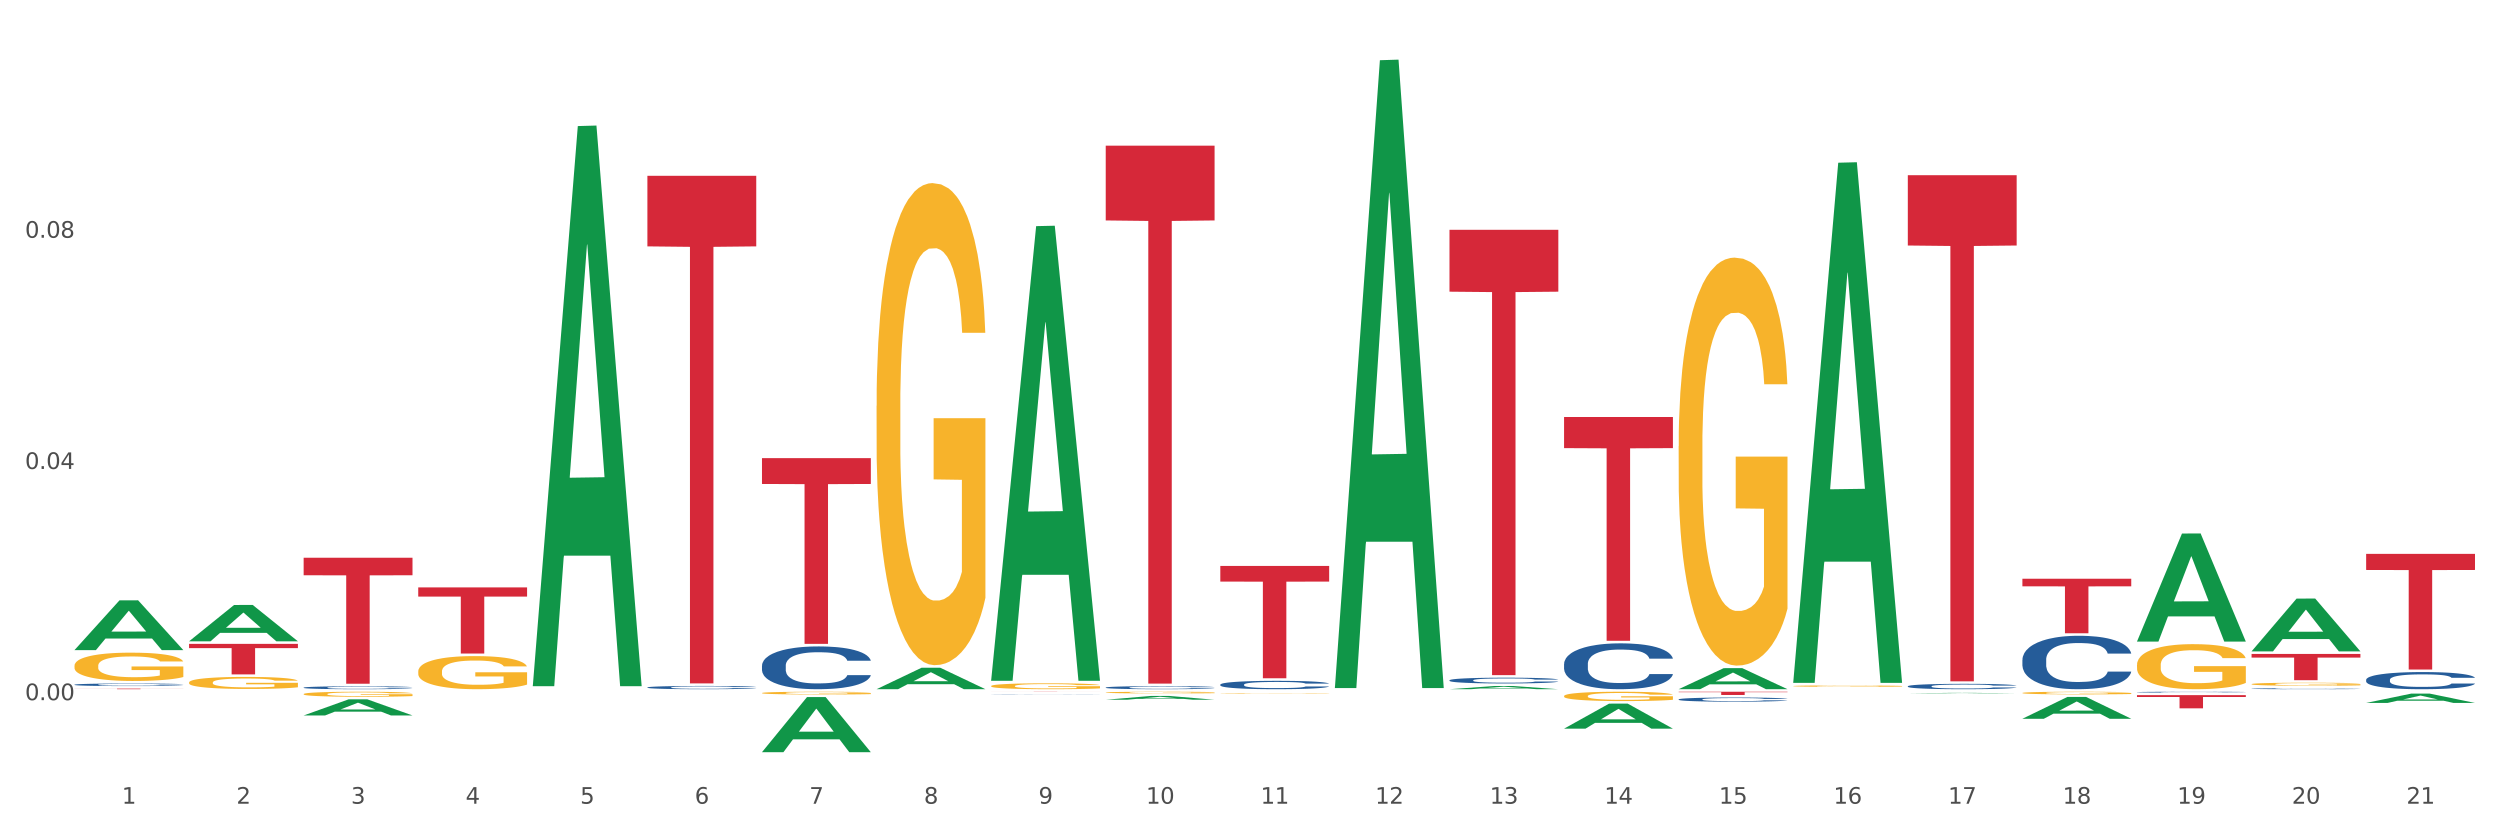 <?xml version="1.0" encoding="utf-8" standalone="no"?>
<!DOCTYPE svg PUBLIC "-//W3C//DTD SVG 1.1//EN"
  "http://www.w3.org/Graphics/SVG/1.1/DTD/svg11.dtd">
<svg xmlns:xlink="http://www.w3.org/1999/xlink" width="1080pt" height="360pt" viewBox="0 0 1080 360" xmlns="http://www.w3.org/2000/svg" version="1.1">
 <rect x="0" y="0" width="1080" height="360" fill="#333333" stroke="none"/>
 <defs>
  <style type="text/css">*{stroke-linejoin: round; stroke-linecap: butt}</style>
 </defs>
 <g id="figure_1">
  <g id="patch_1">
   <path d="M 0 360 
L 1080 360 
L 1080 0 
L 0 0 
z
" style="fill: #ffffff; stroke: #ffffff; stroke-linejoin: miter"/>
  </g>
  <g id="axes_1">
   <g id="matplotlib.axis_1">
    <g id="xtick_1">
     <g id="text_1">
      <!-- 1 -->
      <g style="fill: #4d4d4d" transform="translate(52.633 347.204) scale(0.096 -0.096)">
       <defs>
        <path id="DejaVuSans-31" d="M 794 531 
L 1825 531 
L 1825 4091 
L 703 3866 
L 703 4441 
L 1819 4666 
L 2450 4666 
L 2450 531 
L 3481 531 
L 3481 0 
L 794 0 
L 794 531 
z
" transform="scale(0.016)"/>
       </defs>
       <use xlink:href="#DejaVuSans-31"/>
      </g>
     </g>
    </g>
    <g id="xtick_2">
     <g id="text_2">
      <!-- 2 -->
      <g style="fill: #4d4d4d" transform="translate(102.133 347.204) scale(0.096 -0.096)">
       <defs>
        <path id="DejaVuSans-32" d="M 1228 531 
L 3431 531 
L 3431 0 
L 469 0 
L 469 531 
Q 828 903 1448 1529 
Q 2069 2156 2228 2338 
Q 2531 2678 2651 2914 
Q 2772 3150 2772 3378 
Q 2772 3750 2511 3984 
Q 2250 4219 1831 4219 
Q 1534 4219 1204 4116 
Q 875 4013 500 3803 
L 500 4441 
Q 881 4594 1212 4672 
Q 1544 4750 1819 4750 
Q 2544 4750 2975 4387 
Q 3406 4025 3406 3419 
Q 3406 3131 3298 2873 
Q 3191 2616 2906 2266 
Q 2828 2175 2409 1742 
Q 1991 1309 1228 531 
z
" transform="scale(0.016)"/>
       </defs>
       <use xlink:href="#DejaVuSans-32"/>
      </g>
     </g>
    </g>
    <g id="xtick_3">
     <g id="text_3">
      <!-- 3 -->
      <g style="fill: #4d4d4d" transform="translate(151.633 347.204) scale(0.096 -0.096)">
       <defs>
        <path id="DejaVuSans-33" d="M 2597 2516 
Q 3050 2419 3304 2112 
Q 3559 1806 3559 1356 
Q 3559 666 3084 287 
Q 2609 -91 1734 -91 
Q 1441 -91 1130 -33 
Q 819 25 488 141 
L 488 750 
Q 750 597 1062 519 
Q 1375 441 1716 441 
Q 2309 441 2620 675 
Q 2931 909 2931 1356 
Q 2931 1769 2642 2001 
Q 2353 2234 1838 2234 
L 1294 2234 
L 1294 2753 
L 1863 2753 
Q 2328 2753 2575 2939 
Q 2822 3125 2822 3475 
Q 2822 3834 2567 4026 
Q 2313 4219 1838 4219 
Q 1578 4219 1281 4162 
Q 984 4106 628 3988 
L 628 4550 
Q 988 4650 1302 4700 
Q 1616 4750 1894 4750 
Q 2613 4750 3031 4423 
Q 3450 4097 3450 3541 
Q 3450 3153 3228 2886 
Q 3006 2619 2597 2516 
z
" transform="scale(0.016)"/>
       </defs>
       <use xlink:href="#DejaVuSans-33"/>
      </g>
     </g>
    </g>
    <g id="xtick_4">
     <g id="text_4">
      <!-- 4 -->
      <g style="fill: #4d4d4d" transform="translate(201.133 347.204) scale(0.096 -0.096)">
       <defs>
        <path id="DejaVuSans-34" d="M 2419 4116 
L 825 1625 
L 2419 1625 
L 2419 4116 
z
M 2253 4666 
L 3047 4666 
L 3047 1625 
L 3713 1625 
L 3713 1100 
L 3047 1100 
L 3047 0 
L 2419 0 
L 2419 1100 
L 313 1100 
L 313 1709 
L 2253 4666 
z
" transform="scale(0.016)"/>
       </defs>
       <use xlink:href="#DejaVuSans-34"/>
      </g>
     </g>
    </g>
    <g id="xtick_5">
     <g id="text_5">
      <!-- 5 -->
      <g style="fill: #4d4d4d" transform="translate(250.633 347.204) scale(0.096 -0.096)">
       <defs>
        <path id="DejaVuSans-35" d="M 691 4666 
L 3169 4666 
L 3169 4134 
L 1269 4134 
L 1269 2991 
Q 1406 3038 1543 3061 
Q 1681 3084 1819 3084 
Q 2600 3084 3056 2656 
Q 3513 2228 3513 1497 
Q 3513 744 3044 326 
Q 2575 -91 1722 -91 
Q 1428 -91 1123 -41 
Q 819 9 494 109 
L 494 744 
Q 775 591 1075 516 
Q 1375 441 1709 441 
Q 2250 441 2565 725 
Q 2881 1009 2881 1497 
Q 2881 1984 2565 2268 
Q 2250 2553 1709 2553 
Q 1456 2553 1204 2497 
Q 953 2441 691 2322 
L 691 4666 
z
" transform="scale(0.016)"/>
       </defs>
       <use xlink:href="#DejaVuSans-35"/>
      </g>
     </g>
    </g>
    <g id="xtick_6">
     <g id="text_6">
      <!-- 6 -->
      <g style="fill: #4d4d4d" transform="translate(300.134 347.204) scale(0.096 -0.096)">
       <defs>
        <path id="DejaVuSans-36" d="M 2113 2584 
Q 1688 2584 1439 2293 
Q 1191 2003 1191 1497 
Q 1191 994 1439 701 
Q 1688 409 2113 409 
Q 2538 409 2786 701 
Q 3034 994 3034 1497 
Q 3034 2003 2786 2293 
Q 2538 2584 2113 2584 
z
M 3366 4563 
L 3366 3988 
Q 3128 4100 2886 4159 
Q 2644 4219 2406 4219 
Q 1781 4219 1451 3797 
Q 1122 3375 1075 2522 
Q 1259 2794 1537 2939 
Q 1816 3084 2150 3084 
Q 2853 3084 3261 2657 
Q 3669 2231 3669 1497 
Q 3669 778 3244 343 
Q 2819 -91 2113 -91 
Q 1303 -91 875 529 
Q 447 1150 447 2328 
Q 447 3434 972 4092 
Q 1497 4750 2381 4750 
Q 2619 4750 2861 4703 
Q 3103 4656 3366 4563 
z
" transform="scale(0.016)"/>
       </defs>
       <use xlink:href="#DejaVuSans-36"/>
      </g>
     </g>
    </g>
    <g id="xtick_7">
     <g id="text_7">
      <!-- 7 -->
      <g style="fill: #4d4d4d" transform="translate(349.634 347.204) scale(0.096 -0.096)">
       <defs>
        <path id="DejaVuSans-37" d="M 525 4666 
L 3525 4666 
L 3525 4397 
L 1831 0 
L 1172 0 
L 2766 4134 
L 525 4134 
L 525 4666 
z
" transform="scale(0.016)"/>
       </defs>
       <use xlink:href="#DejaVuSans-37"/>
      </g>
     </g>
    </g>
    <g id="xtick_8">
     <g id="text_8">
      <!-- 8 -->
      <g style="fill: #4d4d4d" transform="translate(399.134 347.204) scale(0.096 -0.096)">
       <defs>
        <path id="DejaVuSans-38" d="M 2034 2216 
Q 1584 2216 1326 1975 
Q 1069 1734 1069 1313 
Q 1069 891 1326 650 
Q 1584 409 2034 409 
Q 2484 409 2743 651 
Q 3003 894 3003 1313 
Q 3003 1734 2745 1975 
Q 2488 2216 2034 2216 
z
M 1403 2484 
Q 997 2584 770 2862 
Q 544 3141 544 3541 
Q 544 4100 942 4425 
Q 1341 4750 2034 4750 
Q 2731 4750 3128 4425 
Q 3525 4100 3525 3541 
Q 3525 3141 3298 2862 
Q 3072 2584 2669 2484 
Q 3125 2378 3379 2068 
Q 3634 1759 3634 1313 
Q 3634 634 3220 271 
Q 2806 -91 2034 -91 
Q 1263 -91 848 271 
Q 434 634 434 1313 
Q 434 1759 690 2068 
Q 947 2378 1403 2484 
z
M 1172 3481 
Q 1172 3119 1398 2916 
Q 1625 2713 2034 2713 
Q 2441 2713 2670 2916 
Q 2900 3119 2900 3481 
Q 2900 3844 2670 4047 
Q 2441 4250 2034 4250 
Q 1625 4250 1398 4047 
Q 1172 3844 1172 3481 
z
" transform="scale(0.016)"/>
       </defs>
       <use xlink:href="#DejaVuSans-38"/>
      </g>
     </g>
    </g>
    <g id="xtick_9">
     <g id="text_9">
      <!-- 9 -->
      <g style="fill: #4d4d4d" transform="translate(448.634 347.204) scale(0.096 -0.096)">
       <defs>
        <path id="DejaVuSans-39" d="M 703 97 
L 703 672 
Q 941 559 1184 500 
Q 1428 441 1663 441 
Q 2288 441 2617 861 
Q 2947 1281 2994 2138 
Q 2813 1869 2534 1725 
Q 2256 1581 1919 1581 
Q 1219 1581 811 2004 
Q 403 2428 403 3163 
Q 403 3881 828 4315 
Q 1253 4750 1959 4750 
Q 2769 4750 3195 4129 
Q 3622 3509 3622 2328 
Q 3622 1225 3098 567 
Q 2575 -91 1691 -91 
Q 1453 -91 1209 -44 
Q 966 3 703 97 
z
M 1959 2075 
Q 2384 2075 2632 2365 
Q 2881 2656 2881 3163 
Q 2881 3666 2632 3958 
Q 2384 4250 1959 4250 
Q 1534 4250 1286 3958 
Q 1038 3666 1038 3163 
Q 1038 2656 1286 2365 
Q 1534 2075 1959 2075 
z
" transform="scale(0.016)"/>
       </defs>
       <use xlink:href="#DejaVuSans-39"/>
      </g>
     </g>
    </g>
    <g id="xtick_10">
     <g id="text_10">
      <!-- 10 -->
      <g style="fill: #4d4d4d" transform="translate(495.079 347.204) scale(0.096 -0.096)">
       <defs>
        <path id="DejaVuSans-30" d="M 2034 4250 
Q 1547 4250 1301 3770 
Q 1056 3291 1056 2328 
Q 1056 1369 1301 889 
Q 1547 409 2034 409 
Q 2525 409 2770 889 
Q 3016 1369 3016 2328 
Q 3016 3291 2770 3770 
Q 2525 4250 2034 4250 
z
M 2034 4750 
Q 2819 4750 3233 4129 
Q 3647 3509 3647 2328 
Q 3647 1150 3233 529 
Q 2819 -91 2034 -91 
Q 1250 -91 836 529 
Q 422 1150 422 2328 
Q 422 3509 836 4129 
Q 1250 4750 2034 4750 
z
" transform="scale(0.016)"/>
       </defs>
       <use xlink:href="#DejaVuSans-31"/>
       <use xlink:href="#DejaVuSans-30" transform="translate(63.623 0)"/>
      </g>
     </g>
    </g>
    <g id="xtick_11">
     <g id="text_11">
      <!-- 11 -->
      <g style="fill: #4d4d4d" transform="translate(544.58 347.204) scale(0.096 -0.096)">
       <use xlink:href="#DejaVuSans-31"/>
       <use xlink:href="#DejaVuSans-31" transform="translate(63.623 0)"/>
      </g>
     </g>
    </g>
    <g id="xtick_12">
     <g id="text_12">
      <!-- 12 -->
      <g style="fill: #4d4d4d" transform="translate(594.08 347.204) scale(0.096 -0.096)">
       <use xlink:href="#DejaVuSans-31"/>
       <use xlink:href="#DejaVuSans-32" transform="translate(63.623 0)"/>
      </g>
     </g>
    </g>
    <g id="xtick_13">
     <g id="text_13">
      <!-- 13 -->
      <g style="fill: #4d4d4d" transform="translate(643.58 347.204) scale(0.096 -0.096)">
       <use xlink:href="#DejaVuSans-31"/>
       <use xlink:href="#DejaVuSans-33" transform="translate(63.623 0)"/>
      </g>
     </g>
    </g>
    <g id="xtick_14">
     <g id="text_14">
      <!-- 14 -->
      <g style="fill: #4d4d4d" transform="translate(693.08 347.204) scale(0.096 -0.096)">
       <use xlink:href="#DejaVuSans-31"/>
       <use xlink:href="#DejaVuSans-34" transform="translate(63.623 0)"/>
      </g>
     </g>
    </g>
    <g id="xtick_15">
     <g id="text_15">
      <!-- 15 -->
      <g style="fill: #4d4d4d" transform="translate(742.58 347.204) scale(0.096 -0.096)">
       <use xlink:href="#DejaVuSans-31"/>
       <use xlink:href="#DejaVuSans-35" transform="translate(63.623 0)"/>
      </g>
     </g>
    </g>
    <g id="xtick_16">
     <g id="text_16">
      <!-- 16 -->
      <g style="fill: #4d4d4d" transform="translate(792.08 347.204) scale(0.096 -0.096)">
       <use xlink:href="#DejaVuSans-31"/>
       <use xlink:href="#DejaVuSans-36" transform="translate(63.623 0)"/>
      </g>
     </g>
    </g>
    <g id="xtick_17">
     <g id="text_17">
      <!-- 17 -->
      <g style="fill: #4d4d4d" transform="translate(841.58 347.204) scale(0.096 -0.096)">
       <use xlink:href="#DejaVuSans-31"/>
       <use xlink:href="#DejaVuSans-37" transform="translate(63.623 0)"/>
      </g>
     </g>
    </g>
    <g id="xtick_18">
     <g id="text_18">
      <!-- 18 -->
      <g style="fill: #4d4d4d" transform="translate(891.08 347.204) scale(0.096 -0.096)">
       <use xlink:href="#DejaVuSans-31"/>
       <use xlink:href="#DejaVuSans-38" transform="translate(63.623 0)"/>
      </g>
     </g>
    </g>
    <g id="xtick_19">
     <g id="text_19">
      <!-- 19 -->
      <g style="fill: #4d4d4d" transform="translate(940.58 347.204) scale(0.096 -0.096)">
       <use xlink:href="#DejaVuSans-31"/>
       <use xlink:href="#DejaVuSans-39" transform="translate(63.623 0)"/>
      </g>
     </g>
    </g>
    <g id="xtick_20">
     <g id="text_20">
      <!-- 20 -->
      <g style="fill: #4d4d4d" transform="translate(990.08 347.204) scale(0.096 -0.096)">
       <use xlink:href="#DejaVuSans-32"/>
       <use xlink:href="#DejaVuSans-30" transform="translate(63.623 0)"/>
      </g>
     </g>
    </g>
    <g id="xtick_21">
     <g id="text_21">
      <!-- 21 -->
      <g style="fill: #4d4d4d" transform="translate(1039.58 347.204) scale(0.096 -0.096)">
       <use xlink:href="#DejaVuSans-32"/>
       <use xlink:href="#DejaVuSans-31" transform="translate(63.623 0)"/>
      </g>
     </g>
    </g>
    <g id="xtick_22"/>
    <g id="xtick_23"/>
    <g id="xtick_24"/>
    <g id="xtick_25"/>
    <g id="xtick_26"/>
    <g id="xtick_27"/>
    <g id="xtick_28"/>
    <g id="xtick_29"/>
    <g id="xtick_30"/>
    <g id="xtick_31"/>
    <g id="xtick_32"/>
    <g id="xtick_33"/>
    <g id="xtick_34"/>
    <g id="xtick_35"/>
    <g id="xtick_36"/>
    <g id="xtick_37"/>
    <g id="xtick_38"/>
    <g id="xtick_39"/>
    <g id="xtick_40"/>
    <g id="xtick_41"/>
   </g>
   <g id="matplotlib.axis_2">
    <g id="ytick_1">
     <g id="text_22">
      <!-- 0.00 -->
      <g style="fill: #4d4d4d" transform="translate(10.8 302.478) scale(0.096 -0.096)">
       <defs>
        <path id="DejaVuSans-2e" d="M 684 794 
L 1344 794 
L 1344 0 
L 684 0 
L 684 794 
z
" transform="scale(0.016)"/>
       </defs>
       <use xlink:href="#DejaVuSans-30"/>
       <use xlink:href="#DejaVuSans-2e" transform="translate(63.623 0)"/>
       <use xlink:href="#DejaVuSans-30" transform="translate(95.41 0)"/>
       <use xlink:href="#DejaVuSans-30" transform="translate(159.033 0)"/>
      </g>
     </g>
    </g>
    <g id="ytick_2">
     <g id="text_23">
      <!-- 0.04 -->
      <g style="fill: #4d4d4d" transform="translate(10.8 202.593) scale(0.096 -0.096)">
       <use xlink:href="#DejaVuSans-30"/>
       <use xlink:href="#DejaVuSans-2e" transform="translate(63.623 0)"/>
       <use xlink:href="#DejaVuSans-30" transform="translate(95.41 0)"/>
       <use xlink:href="#DejaVuSans-34" transform="translate(159.033 0)"/>
      </g>
     </g>
    </g>
    <g id="ytick_3">
     <g id="text_24">
      <!-- 0.08 -->
      <g style="fill: #4d4d4d" transform="translate(10.8 102.708) scale(0.096 -0.096)">
       <use xlink:href="#DejaVuSans-30"/>
       <use xlink:href="#DejaVuSans-2e" transform="translate(63.623 0)"/>
       <use xlink:href="#DejaVuSans-30" transform="translate(95.41 0)"/>
       <use xlink:href="#DejaVuSans-38" transform="translate(159.033 0)"/>
      </g>
     </g>
    </g>
    <g id="ytick_4"/>
    <g id="ytick_5"/>
    <g id="ytick_6"/>
   </g>
   <g id="PolyCollection_1">
    <path d="M 32.175 280.814 
L 32.223 280.794 
L 51.615 259.349 
L 59.663 259.329 
L 79.2 280.855 
L 69.892 280.855 
L 65.674 275.842 
L 45.652 275.842 
L 45.507 275.923 
L 41.435 280.855 
L 32.175 280.855 
L 32.175 280.814 
L 48.173 272.851 
L 63.153 272.831 
L 55.736 263.917 
L 55.639 263.877 
L 55.542 263.937 
L 48.125 272.831 
L 48.173 272.851 
L 32.175 280.814 
z
" clip-path="url(#p76be63eac5)" style="fill: #109648"/>
    <path d="M 81.675 277.026 
L 81.723 277.011 
L 101.115 261.35 
L 109.163 261.335 
L 128.7 277.055 
L 119.392 277.055 
L 115.174 273.395 
L 95.152 273.395 
L 95.007 273.454 
L 90.935 277.055 
L 81.675 277.055 
L 81.675 277.026 
L 97.673 271.21 
L 112.653 271.195 
L 105.236 264.686 
L 105.139 264.657 
L 105.042 264.701 
L 97.625 271.195 
L 97.673 271.21 
L 81.675 277.026 
z
" clip-path="url(#p76be63eac5)" style="fill: #109648"/>
    <path d="M 131.175 309.066 
L 131.223 309.06 
L 150.615 302.107 
L 158.663 302.1 
L 178.2 309.079 
L 168.892 309.079 
L 164.674 307.454 
L 144.652 307.454 
L 144.507 307.48 
L 140.435 309.079 
L 131.175 309.079 
L 131.175 309.066 
L 147.173 306.484 
L 162.153 306.478 
L 154.736 303.588 
L 154.639 303.575 
L 154.542 303.594 
L 147.125 306.478 
L 147.173 306.484 
L 131.175 309.066 
z
" clip-path="url(#p76be63eac5)" style="fill: #109648"/>
    <path d="M 230.175 295.982 
L 230.223 295.755 
L 249.615 54.462 
L 257.663 54.235 
L 277.2 296.437 
L 267.892 296.437 
L 263.674 240.037 
L 243.652 240.037 
L 243.507 240.947 
L 239.435 296.437 
L 230.175 296.437 
L 230.175 295.982 
L 246.173 206.379 
L 261.153 206.151 
L 253.736 105.859 
L 253.639 105.404 
L 253.542 106.087 
L 246.125 206.151 
L 246.173 206.379 
L 230.175 295.982 
z
" clip-path="url(#p76be63eac5)" style="fill: #109648"/>
    <path d="M 428.175 298.831 
L 475.2 298.831 
L 475.2 298.841 
L 456.702 298.841 
L 456.702 298.899 
L 446.562 298.899 
L 446.562 298.841 
L 428.175 298.841 
L 428.175 298.831 
L 428.175 298.831 
z
" clip-path="url(#p76be63eac5)" style="fill: #d62839"/>
    <path d="M 477.675 62.936 
L 524.7 62.936 
L 524.7 95.23 
L 506.202 95.448 
L 506.202 295.323 
L 496.062 295.323 
L 496.062 95.448 
L 477.675 95.23 
L 477.675 63.154 
L 477.675 62.936 
z
" clip-path="url(#p76be63eac5)" style="fill: #d62839"/>
    <path d="M 527.175 244.496 
L 574.2 244.496 
L 574.2 251.24 
L 555.702 251.285 
L 555.702 293.023 
L 545.562 293.023 
L 545.562 251.285 
L 527.175 251.24 
L 527.175 244.542 
L 527.175 244.496 
z
" clip-path="url(#p76be63eac5)" style="fill: #d62839"/>
    <path d="M 923.175 300.311 
L 970.2 300.311 
L 970.2 301.1 
L 951.702 301.105 
L 951.702 305.987 
L 941.562 305.987 
L 941.562 301.105 
L 923.175 301.1 
L 923.175 300.316 
L 923.175 300.311 
z
" clip-path="url(#p76be63eac5)" style="fill: #d62839"/>
    <path d="M 32.175 297.481 
L 79.2 297.481 
L 79.2 297.517 
L 60.702 297.517 
L 60.702 297.739 
L 50.562 297.739 
L 50.562 297.517 
L 32.175 297.517 
L 32.175 297.482 
L 32.175 297.481 
z
" clip-path="url(#p76be63eac5)" style="fill: #d62839"/>
    <path d="M 378.675 175.329 
L 378.731 175.139 
L 378.731 168.292 
L 378.842 162.396 
L 379.397 148.131 
L 380.23 136.338 
L 380.84 130.061 
L 381.451 124.926 
L 382.173 119.791 
L 383.061 114.465 
L 384.671 106.667 
L 385.67 102.672 
L 386.892 98.488 
L 389.113 92.401 
L 390.723 88.978 
L 392.388 86.125 
L 395.109 82.701 
L 396.885 81.18 
L 398.773 80.038 
L 401.049 79.278 
L 402.77 79.087 
L 406.546 79.658 
L 409.766 81.37 
L 411.32 82.701 
L 413.319 84.984 
L 414.374 86.505 
L 416.095 89.548 
L 417.872 93.543 
L 419.093 96.966 
L 420.925 103.433 
L 422.313 109.9 
L 423.59 117.888 
L 424.256 123.404 
L 424.756 128.54 
L 425.2 134.436 
L 425.644 143.756 
L 415.651 143.756 
L 415.262 137.099 
L 414.652 130.822 
L 413.763 124.736 
L 412.986 120.932 
L 411.654 116.177 
L 410.432 113.133 
L 409.155 110.851 
L 407.601 108.949 
L 406.379 107.998 
L 404.658 107.237 
L 401.271 107.427 
L 398.995 108.949 
L 397.441 110.851 
L 396.441 112.563 
L 395.553 114.465 
L 394.554 117.128 
L 393.388 121.122 
L 392.555 124.736 
L 391.722 129.301 
L 391.056 133.865 
L 390.445 139.191 
L 389.945 144.897 
L 389.557 150.793 
L 389.224 158.021 
L 388.946 170.004 
L 388.946 196.061 
L 389.057 201.958 
L 389.335 209.756 
L 389.668 215.652 
L 390.223 222.69 
L 390.723 227.445 
L 391.667 234.292 
L 392.721 239.998 
L 393.554 243.612 
L 394.387 246.655 
L 395.831 250.839 
L 397.441 254.263 
L 398.829 256.355 
L 400.716 258.257 
L 401.993 259.018 
L 403.104 259.399 
L 405.824 259.399 
L 407.767 258.828 
L 409.932 257.497 
L 411.598 255.785 
L 412.986 253.693 
L 414.541 250.269 
L 415.54 247.035 
L 415.54 207.283 
L 403.326 207.093 
L 403.326 180.655 
L 425.7 180.655 
L 425.7 258.257 
L 424.756 262.252 
L 423.701 265.865 
L 422.591 269.099 
L 420.925 273.093 
L 418.927 276.897 
L 417.15 279.56 
L 415.262 281.842 
L 413.042 283.935 
L 410.155 285.837 
L 408.378 286.597 
L 406.157 287.168 
L 403.548 287.358 
L 401.271 286.978 
L 399.051 286.027 
L 396.719 284.315 
L 394.443 281.842 
L 392.721 279.37 
L 391 276.327 
L 389.168 272.332 
L 387.725 268.528 
L 386.614 265.105 
L 385.393 260.73 
L 384.06 255.024 
L 383.061 249.888 
L 382.173 244.563 
L 381.229 237.716 
L 380.563 231.819 
L 379.896 224.401 
L 379.508 218.886 
L 379.064 210.327 
L 378.731 198.344 
L 378.675 175.329 
z
" clip-path="url(#p76be63eac5)" style="fill: #f7b32b"/>
    <path d="M 774.675 294.584 
L 774.723 294.372 
L 794.115 70.294 
L 802.163 70.082 
L 821.7 295.006 
L 812.392 295.006 
L 808.174 242.63 
L 788.152 242.63 
L 788.007 243.474 
L 783.935 295.006 
L 774.675 295.006 
L 774.675 294.584 
L 790.673 211.373 
L 805.653 211.161 
L 798.236 118.024 
L 798.139 117.602 
L 798.042 118.235 
L 790.625 211.161 
L 790.673 211.373 
L 774.675 294.584 
z
" clip-path="url(#p76be63eac5)" style="fill: #109648"/>
    <path d="M 824.175 299.549 
L 824.223 299.549 
L 843.615 299.305 
L 851.663 299.305 
L 871.2 299.55 
L 861.892 299.55 
L 857.674 299.493 
L 837.652 299.493 
L 837.507 299.494 
L 833.435 299.55 
L 824.175 299.55 
L 824.175 299.549 
L 840.173 299.459 
L 855.153 299.459 
L 847.736 299.357 
L 847.639 299.357 
L 847.542 299.357 
L 840.125 299.459 
L 840.173 299.459 
L 824.175 299.549 
z
" clip-path="url(#p76be63eac5)" style="fill: #109648"/>
    <path d="M 725.175 297.722 
L 725.223 297.713 
L 744.615 288.649 
L 752.663 288.64 
L 772.2 297.739 
L 762.892 297.739 
L 758.674 295.62 
L 738.652 295.62 
L 738.507 295.654 
L 734.435 297.739 
L 725.175 297.739 
L 725.175 297.722 
L 741.173 294.356 
L 756.153 294.347 
L 748.736 290.58 
L 748.639 290.563 
L 748.542 290.588 
L 741.125 294.347 
L 741.173 294.356 
L 725.175 297.722 
z
" clip-path="url(#p76be63eac5)" style="fill: #109648"/>
    <path d="M 675.675 314.767 
L 675.723 314.757 
L 695.115 303.971 
L 703.163 303.96 
L 722.7 314.787 
L 713.392 314.787 
L 709.174 312.266 
L 689.152 312.266 
L 689.007 312.307 
L 684.935 314.787 
L 675.675 314.787 
L 675.675 314.767 
L 691.673 310.761 
L 706.653 310.751 
L 699.236 306.268 
L 699.139 306.248 
L 699.042 306.278 
L 691.625 310.751 
L 691.673 310.761 
L 675.675 314.767 
z
" clip-path="url(#p76be63eac5)" style="fill: #109648"/>
    <path d="M 131.175 297.044 
L 131.231 297.043 
L 131.231 297.01 
L 131.397 296.967 
L 132.009 296.886 
L 132.787 296.825 
L 134.121 296.753 
L 134.844 296.723 
L 135.789 296.69 
L 137.734 296.636 
L 139.957 296.59 
L 141.514 296.564 
L 142.681 296.548 
L 145.294 296.519 
L 146.794 296.507 
L 148.351 296.496 
L 149.685 296.489 
L 151.908 296.481 
L 153.687 296.478 
L 155.744 296.477 
L 157.467 296.478 
L 159.746 296.482 
L 163.081 296.496 
L 164.359 296.504 
L 166.082 296.518 
L 167.861 296.537 
L 169.306 296.555 
L 170.974 296.582 
L 172.697 296.616 
L 174.365 296.66 
L 175.532 296.7 
L 176.477 296.743 
L 177.311 296.795 
L 177.922 296.851 
L 178.2 296.899 
L 168.028 296.899 
L 167.75 296.856 
L 167.194 296.81 
L 166.638 296.779 
L 166.027 296.753 
L 165.082 296.724 
L 164.248 296.706 
L 162.859 296.684 
L 161.58 296.67 
L 160.524 296.662 
L 159.245 296.655 
L 156.522 296.648 
L 154.576 296.648 
L 153.353 296.651 
L 151.853 296.656 
L 150.574 296.665 
L 149.073 296.678 
L 147.906 296.693 
L 146.739 296.713 
L 146.072 296.727 
L 145.071 296.752 
L 144.404 296.773 
L 143.515 296.809 
L 143.015 296.834 
L 142.125 296.9 
L 141.736 296.948 
L 141.569 296.982 
L 141.458 297.018 
L 141.458 297.198 
L 141.792 297.279 
L 142.07 297.313 
L 142.514 297.353 
L 143.348 297.403 
L 144.571 297.453 
L 145.849 297.489 
L 146.906 297.511 
L 147.906 297.527 
L 148.907 297.539 
L 150.13 297.551 
L 151.13 297.558 
L 152.631 297.565 
L 154.41 297.568 
L 155.799 297.568 
L 158.634 297.562 
L 159.912 297.557 
L 161.135 297.549 
L 162.469 297.536 
L 163.526 297.522 
L 164.137 297.512 
L 165.137 297.49 
L 165.916 297.467 
L 166.583 297.44 
L 167.027 297.417 
L 167.528 297.383 
L 167.917 297.343 
L 168.028 297.323 
L 178.2 297.323 
L 177.978 297.364 
L 177.589 297.405 
L 176.81 297.459 
L 176.199 297.49 
L 175.254 297.528 
L 174.253 297.56 
L 172.864 297.596 
L 171.585 297.622 
L 170.251 297.645 
L 168.806 297.666 
L 166.194 297.695 
L 165.249 297.703 
L 163.248 297.717 
L 161.691 297.725 
L 159.412 297.733 
L 157.078 297.738 
L 154.632 297.739 
L 152.464 297.737 
L 150.074 297.73 
L 148.573 297.723 
L 146.906 297.712 
L 144.96 297.696 
L 143.126 297.677 
L 141.403 297.654 
L 139.791 297.627 
L 138.29 297.597 
L 136.344 297.547 
L 134.899 297.499 
L 133.843 297.454 
L 133.12 297.416 
L 132.398 297.368 
L 132.009 297.334 
L 131.397 297.254 
L 131.175 297.179 
L 131.175 297.044 
z
" clip-path="url(#p76be63eac5)" style="fill: #255c99"/>
    <path d="M 32.175 295.775 
L 32.231 295.774 
L 32.231 295.745 
L 32.397 295.707 
L 33.009 295.635 
L 33.787 295.581 
L 35.121 295.518 
L 35.844 295.492 
L 36.789 295.462 
L 38.734 295.414 
L 40.957 295.374 
L 42.514 295.351 
L 43.681 295.337 
L 46.294 295.311 
L 47.794 295.3 
L 49.351 295.291 
L 50.685 295.285 
L 52.908 295.278 
L 54.687 295.275 
L 56.744 295.274 
L 58.467 295.275 
L 60.746 295.279 
L 64.081 295.291 
L 65.359 295.298 
L 67.082 295.31 
L 68.861 295.327 
L 70.306 295.343 
L 71.974 295.366 
L 73.697 295.397 
L 75.365 295.436 
L 76.532 295.471 
L 77.477 295.509 
L 78.311 295.555 
L 78.922 295.605 
L 79.2 295.647 
L 69.028 295.647 
L 68.75 295.609 
L 68.194 295.568 
L 67.638 295.541 
L 67.027 295.518 
L 66.082 295.493 
L 65.248 295.476 
L 63.859 295.457 
L 62.58 295.445 
L 61.524 295.438 
L 60.245 295.432 
L 57.522 295.426 
L 55.576 295.426 
L 54.353 295.428 
L 52.853 295.433 
L 51.574 295.44 
L 50.073 295.452 
L 48.906 295.465 
L 47.739 295.483 
L 47.072 295.495 
L 46.071 295.517 
L 45.404 295.536 
L 44.515 295.567 
L 44.015 295.589 
L 43.125 295.648 
L 42.736 295.69 
L 42.569 295.72 
L 42.458 295.752 
L 42.458 295.911 
L 42.792 295.983 
L 43.07 296.013 
L 43.514 296.048 
L 44.348 296.093 
L 45.571 296.136 
L 46.849 296.168 
L 47.906 296.187 
L 48.906 296.202 
L 49.907 296.213 
L 51.13 296.223 
L 52.13 296.229 
L 53.631 296.235 
L 55.41 296.238 
L 56.799 296.238 
L 59.634 296.233 
L 60.913 296.228 
L 62.135 296.221 
L 63.469 296.21 
L 64.526 296.198 
L 65.137 296.188 
L 66.138 296.169 
L 66.916 296.149 
L 67.583 296.125 
L 68.027 296.105 
L 68.528 296.074 
L 68.917 296.04 
L 69.028 296.021 
L 79.2 296.021 
L 78.978 296.058 
L 78.589 296.094 
L 77.81 296.142 
L 77.199 296.169 
L 76.254 296.203 
L 75.253 296.231 
L 73.864 296.263 
L 72.585 296.286 
L 71.251 296.307 
L 69.806 296.325 
L 67.194 296.35 
L 66.249 296.357 
L 64.248 296.37 
L 62.691 296.377 
L 60.412 296.384 
L 58.078 296.388 
L 55.632 296.389 
L 53.464 296.387 
L 51.074 296.381 
L 49.573 296.375 
L 47.906 296.366 
L 45.96 296.351 
L 44.126 296.334 
L 42.403 296.314 
L 40.791 296.29 
L 39.29 296.264 
L 37.344 296.22 
L 35.899 296.177 
L 34.843 296.137 
L 34.12 296.104 
L 33.398 296.061 
L 33.009 296.032 
L 32.397 295.96 
L 32.175 295.894 
L 32.175 295.775 
z
" clip-path="url(#p76be63eac5)" style="fill: #255c99"/>
    <path d="M 725.175 192.736 
L 725.231 192.575 
L 725.231 186.78 
L 725.342 181.79 
L 725.897 169.717 
L 726.73 159.737 
L 727.34 154.425 
L 727.951 150.079 
L 728.673 145.733 
L 729.561 141.226 
L 731.171 134.626 
L 732.17 131.245 
L 733.392 127.704 
L 735.613 122.553 
L 737.223 119.655 
L 738.888 117.241 
L 741.609 114.343 
L 743.385 113.056 
L 745.273 112.09 
L 747.549 111.446 
L 749.27 111.285 
L 753.046 111.768 
L 756.266 113.217 
L 757.82 114.343 
L 759.819 116.275 
L 760.874 117.563 
L 762.595 120.138 
L 764.372 123.519 
L 765.593 126.416 
L 767.425 131.889 
L 768.813 137.362 
L 770.09 144.123 
L 770.756 148.791 
L 771.256 153.137 
L 771.7 158.128 
L 772.144 166.015 
L 762.151 166.015 
L 761.762 160.381 
L 761.152 155.069 
L 760.263 149.918 
L 759.486 146.699 
L 758.154 142.674 
L 756.932 140.099 
L 755.655 138.167 
L 754.101 136.557 
L 752.879 135.753 
L 751.158 135.109 
L 747.771 135.27 
L 745.495 136.557 
L 743.941 138.167 
L 742.941 139.616 
L 742.053 141.226 
L 741.054 143.479 
L 739.888 146.86 
L 739.055 149.918 
L 738.222 153.781 
L 737.556 157.645 
L 736.945 162.152 
L 736.445 166.981 
L 736.057 171.971 
L 735.724 178.088 
L 735.446 188.229 
L 735.446 210.282 
L 735.557 215.272 
L 735.835 221.872 
L 736.168 226.862 
L 736.723 232.818 
L 737.223 236.842 
L 738.167 242.637 
L 739.221 247.466 
L 740.054 250.525 
L 740.887 253.1 
L 742.331 256.642 
L 743.941 259.539 
L 745.329 261.31 
L 747.216 262.92 
L 748.493 263.563 
L 749.604 263.885 
L 752.324 263.885 
L 754.267 263.402 
L 756.432 262.276 
L 758.098 260.827 
L 759.486 259.056 
L 761.041 256.159 
L 762.04 253.422 
L 762.04 219.779 
L 749.826 219.618 
L 749.826 197.243 
L 772.2 197.243 
L 772.2 262.92 
L 771.256 266.3 
L 770.201 269.358 
L 769.091 272.095 
L 767.425 275.475 
L 765.427 278.695 
L 763.65 280.948 
L 761.762 282.88 
L 759.542 284.651 
L 756.655 286.26 
L 754.878 286.904 
L 752.657 287.387 
L 750.048 287.548 
L 747.771 287.226 
L 745.551 286.421 
L 743.219 284.973 
L 740.943 282.88 
L 739.221 280.787 
L 737.5 278.212 
L 735.668 274.831 
L 734.225 271.612 
L 733.114 268.714 
L 731.893 265.012 
L 730.56 260.183 
L 729.561 255.837 
L 728.673 251.33 
L 727.729 245.535 
L 727.063 240.545 
L 726.396 234.267 
L 726.008 229.599 
L 725.564 222.355 
L 725.231 212.214 
L 725.175 192.736 
z
" clip-path="url(#p76be63eac5)" style="fill: #f7b32b"/>
    <path d="M 477.675 299.167 
L 477.731 299.166 
L 477.731 299.142 
L 477.842 299.122 
L 478.397 299.072 
L 479.23 299.031 
L 479.84 299.009 
L 480.451 298.991 
L 481.173 298.973 
L 482.061 298.955 
L 483.671 298.927 
L 484.67 298.913 
L 485.892 298.899 
L 488.113 298.878 
L 489.723 298.866 
L 491.388 298.856 
L 494.109 298.844 
L 495.885 298.838 
L 497.773 298.834 
L 500.049 298.832 
L 501.77 298.831 
L 505.546 298.833 
L 508.766 298.839 
L 510.32 298.844 
L 512.319 298.852 
L 513.374 298.857 
L 515.095 298.868 
L 516.872 298.882 
L 518.093 298.893 
L 519.925 298.916 
L 521.313 298.939 
L 522.59 298.966 
L 523.256 298.986 
L 523.756 299.004 
L 524.2 299.024 
L 524.644 299.057 
L 514.651 299.057 
L 514.262 299.033 
L 513.652 299.012 
L 512.763 298.99 
L 511.986 298.977 
L 510.654 298.961 
L 509.432 298.95 
L 508.155 298.942 
L 506.601 298.935 
L 505.379 298.932 
L 503.658 298.929 
L 500.271 298.93 
L 497.995 298.935 
L 496.441 298.942 
L 495.441 298.948 
L 494.553 298.955 
L 493.554 298.964 
L 492.388 298.978 
L 491.555 298.99 
L 490.722 299.006 
L 490.056 299.022 
L 489.445 299.041 
L 488.945 299.061 
L 488.557 299.081 
L 488.224 299.106 
L 487.946 299.148 
L 487.946 299.239 
L 488.057 299.26 
L 488.335 299.287 
L 488.668 299.308 
L 489.223 299.332 
L 489.723 299.349 
L 490.667 299.373 
L 491.721 299.392 
L 492.554 299.405 
L 493.387 299.416 
L 494.831 299.43 
L 496.441 299.442 
L 497.829 299.449 
L 499.716 299.456 
L 500.993 299.459 
L 502.104 299.46 
L 504.824 299.46 
L 506.767 299.458 
L 508.932 299.453 
L 510.598 299.448 
L 511.986 299.44 
L 513.541 299.428 
L 514.54 299.417 
L 514.54 299.278 
L 502.326 299.278 
L 502.326 299.185 
L 524.7 299.185 
L 524.7 299.456 
L 523.756 299.47 
L 522.701 299.483 
L 521.591 299.494 
L 519.925 299.508 
L 517.927 299.521 
L 516.15 299.53 
L 514.262 299.538 
L 512.042 299.546 
L 509.155 299.552 
L 507.378 299.555 
L 505.157 299.557 
L 502.548 299.558 
L 500.271 299.556 
L 498.051 299.553 
L 495.719 299.547 
L 493.443 299.538 
L 491.721 299.53 
L 490 299.519 
L 488.168 299.505 
L 486.725 299.492 
L 485.614 299.48 
L 484.393 299.465 
L 483.06 299.445 
L 482.061 299.427 
L 481.173 299.408 
L 480.229 299.384 
L 479.563 299.364 
L 478.896 299.338 
L 478.508 299.319 
L 478.064 299.289 
L 477.731 299.247 
L 477.675 299.167 
z
" clip-path="url(#p76be63eac5)" style="fill: #f7b32b"/>
    <path d="M 527.175 299.586 
L 527.231 299.586 
L 527.231 299.579 
L 527.342 299.572 
L 527.897 299.557 
L 528.73 299.544 
L 529.34 299.537 
L 529.951 299.532 
L 530.673 299.526 
L 531.561 299.52 
L 533.171 299.512 
L 534.17 299.507 
L 535.392 299.503 
L 537.613 299.496 
L 539.223 299.492 
L 540.888 299.489 
L 543.609 299.486 
L 545.385 299.484 
L 547.273 299.483 
L 549.549 299.482 
L 551.27 299.482 
L 555.046 299.482 
L 558.266 299.484 
L 559.82 299.486 
L 561.819 299.488 
L 562.874 299.49 
L 564.595 299.493 
L 566.372 299.497 
L 567.593 299.501 
L 569.425 299.508 
L 570.813 299.515 
L 572.09 299.524 
L 572.756 299.53 
L 573.256 299.536 
L 573.7 299.542 
L 574.144 299.552 
L 564.151 299.552 
L 563.762 299.545 
L 563.152 299.538 
L 562.263 299.531 
L 561.486 299.527 
L 560.154 299.522 
L 558.932 299.519 
L 557.655 299.516 
L 556.101 299.514 
L 554.879 299.513 
L 553.158 299.512 
L 549.771 299.513 
L 547.495 299.514 
L 545.941 299.516 
L 544.941 299.518 
L 544.053 299.52 
L 543.054 299.523 
L 541.888 299.527 
L 541.055 299.531 
L 540.222 299.536 
L 539.556 299.541 
L 538.945 299.547 
L 538.445 299.553 
L 538.057 299.56 
L 537.724 299.568 
L 537.446 299.581 
L 537.446 299.609 
L 537.557 299.615 
L 537.835 299.624 
L 538.168 299.63 
L 538.723 299.638 
L 539.223 299.643 
L 540.167 299.651 
L 541.221 299.657 
L 542.054 299.661 
L 542.887 299.664 
L 544.331 299.669 
L 545.941 299.672 
L 547.329 299.675 
L 549.216 299.677 
L 550.493 299.678 
L 551.604 299.678 
L 554.324 299.678 
L 556.267 299.677 
L 558.432 299.676 
L 560.098 299.674 
L 561.486 299.672 
L 563.041 299.668 
L 564.04 299.664 
L 564.04 299.621 
L 551.826 299.621 
L 551.826 299.592 
L 574.2 299.592 
L 574.2 299.677 
L 573.256 299.681 
L 572.201 299.685 
L 571.091 299.688 
L 569.425 299.693 
L 567.427 299.697 
L 565.65 299.7 
L 563.762 299.702 
L 561.542 299.705 
L 558.655 299.707 
L 556.878 299.708 
L 554.657 299.708 
L 552.048 299.708 
L 549.771 299.708 
L 547.551 299.707 
L 545.219 299.705 
L 542.943 299.702 
L 541.221 299.7 
L 539.5 299.696 
L 537.668 299.692 
L 536.225 299.688 
L 535.114 299.684 
L 533.893 299.679 
L 532.56 299.673 
L 531.561 299.668 
L 530.673 299.662 
L 529.729 299.654 
L 529.063 299.648 
L 528.396 299.64 
L 528.008 299.634 
L 527.564 299.625 
L 527.231 299.611 
L 527.175 299.586 
z
" clip-path="url(#p76be63eac5)" style="fill: #f7b32b"/>
    <path d="M 675.675 300.697 
L 675.731 300.693 
L 675.731 300.56 
L 675.842 300.446 
L 676.397 300.169 
L 677.23 299.941 
L 677.84 299.819 
L 678.451 299.72 
L 679.173 299.62 
L 680.061 299.517 
L 681.671 299.366 
L 682.67 299.288 
L 683.892 299.207 
L 686.113 299.089 
L 687.723 299.023 
L 689.388 298.968 
L 692.109 298.901 
L 693.885 298.872 
L 695.773 298.85 
L 698.049 298.835 
L 699.77 298.831 
L 703.546 298.842 
L 706.766 298.875 
L 708.32 298.901 
L 710.319 298.945 
L 711.374 298.975 
L 713.095 299.034 
L 714.872 299.111 
L 716.093 299.178 
L 717.925 299.303 
L 719.313 299.428 
L 720.59 299.583 
L 721.256 299.69 
L 721.756 299.79 
L 722.2 299.904 
L 722.644 300.085 
L 712.651 300.085 
L 712.262 299.956 
L 711.652 299.834 
L 710.763 299.716 
L 709.986 299.642 
L 708.654 299.55 
L 707.432 299.491 
L 706.155 299.447 
L 704.601 299.41 
L 703.379 299.392 
L 701.658 299.377 
L 698.271 299.38 
L 695.995 299.41 
L 694.441 299.447 
L 693.441 299.48 
L 692.553 299.517 
L 691.554 299.568 
L 690.388 299.646 
L 689.555 299.716 
L 688.722 299.804 
L 688.056 299.893 
L 687.445 299.996 
L 686.945 300.107 
L 686.557 300.221 
L 686.224 300.361 
L 685.946 300.593 
L 685.946 301.098 
L 686.057 301.213 
L 686.335 301.364 
L 686.668 301.478 
L 687.223 301.615 
L 687.723 301.707 
L 688.667 301.839 
L 689.721 301.95 
L 690.554 302.02 
L 691.387 302.079 
L 692.831 302.16 
L 694.441 302.227 
L 695.829 302.267 
L 697.716 302.304 
L 698.993 302.319 
L 700.104 302.326 
L 702.824 302.326 
L 704.767 302.315 
L 706.932 302.289 
L 708.598 302.256 
L 709.986 302.216 
L 711.541 302.149 
L 712.54 302.087 
L 712.54 301.316 
L 700.326 301.312 
L 700.326 300.8 
L 722.7 300.8 
L 722.7 302.304 
L 721.756 302.381 
L 720.701 302.451 
L 719.591 302.514 
L 717.925 302.592 
L 715.927 302.665 
L 714.15 302.717 
L 712.262 302.761 
L 710.042 302.802 
L 707.155 302.839 
L 705.378 302.853 
L 703.157 302.864 
L 700.548 302.868 
L 698.271 302.861 
L 696.051 302.842 
L 693.719 302.809 
L 691.443 302.761 
L 689.721 302.713 
L 688 302.654 
L 686.168 302.577 
L 684.725 302.503 
L 683.614 302.437 
L 682.393 302.352 
L 681.06 302.241 
L 680.061 302.142 
L 679.173 302.039 
L 678.229 301.906 
L 677.563 301.792 
L 676.896 301.648 
L 676.508 301.541 
L 676.064 301.375 
L 675.731 301.143 
L 675.675 300.697 
z
" clip-path="url(#p76be63eac5)" style="fill: #f7b32b"/>
    <path d="M 873.675 299.359 
L 873.731 299.358 
L 873.731 299.32 
L 873.842 299.288 
L 874.397 299.21 
L 875.23 299.145 
L 875.84 299.111 
L 876.451 299.083 
L 877.173 299.054 
L 878.061 299.025 
L 879.671 298.982 
L 880.67 298.961 
L 881.892 298.938 
L 884.113 298.904 
L 885.723 298.885 
L 887.388 298.87 
L 890.109 298.851 
L 891.885 298.843 
L 893.773 298.836 
L 896.049 298.832 
L 897.77 298.831 
L 901.546 298.834 
L 904.766 298.844 
L 906.32 298.851 
L 908.319 298.863 
L 909.374 298.872 
L 911.095 298.889 
L 912.872 298.91 
L 914.093 298.929 
L 915.925 298.965 
L 917.313 299 
L 918.59 299.044 
L 919.256 299.074 
L 919.756 299.102 
L 920.2 299.135 
L 920.644 299.186 
L 910.651 299.186 
L 910.262 299.149 
L 909.652 299.115 
L 908.763 299.082 
L 907.986 299.061 
L 906.654 299.035 
L 905.432 299.018 
L 904.155 299.005 
L 902.601 298.995 
L 901.379 298.99 
L 899.658 298.986 
L 896.271 298.987 
L 893.995 298.995 
L 892.441 299.005 
L 891.441 299.015 
L 890.553 299.025 
L 889.554 299.04 
L 888.388 299.062 
L 887.555 299.082 
L 886.722 299.107 
L 886.056 299.132 
L 885.445 299.161 
L 884.945 299.192 
L 884.557 299.224 
L 884.224 299.264 
L 883.946 299.33 
L 883.946 299.473 
L 884.057 299.505 
L 884.335 299.548 
L 884.668 299.58 
L 885.223 299.619 
L 885.723 299.645 
L 886.667 299.683 
L 887.721 299.714 
L 888.554 299.734 
L 889.387 299.75 
L 890.831 299.773 
L 892.441 299.792 
L 893.829 299.804 
L 895.716 299.814 
L 896.993 299.818 
L 898.104 299.82 
L 900.824 299.82 
L 902.767 299.817 
L 904.932 299.81 
L 906.598 299.8 
L 907.986 299.789 
L 909.541 299.77 
L 910.54 299.752 
L 910.54 299.534 
L 898.326 299.533 
L 898.326 299.388 
L 920.7 299.388 
L 920.7 299.814 
L 919.756 299.836 
L 918.701 299.856 
L 917.591 299.874 
L 915.925 299.895 
L 913.927 299.916 
L 912.15 299.931 
L 910.262 299.943 
L 908.042 299.955 
L 905.155 299.965 
L 903.378 299.97 
L 901.157 299.973 
L 898.548 299.974 
L 896.271 299.972 
L 894.051 299.966 
L 891.719 299.957 
L 889.443 299.943 
L 887.721 299.93 
L 886 299.913 
L 884.168 299.891 
L 882.725 299.87 
L 881.614 299.852 
L 880.393 299.828 
L 879.06 299.796 
L 878.061 299.768 
L 877.173 299.739 
L 876.229 299.701 
L 875.563 299.669 
L 874.896 299.628 
L 874.508 299.598 
L 874.064 299.551 
L 873.731 299.485 
L 873.675 299.359 
z
" clip-path="url(#p76be63eac5)" style="fill: #f7b32b"/>
    <path d="M 774.675 296.378 
L 774.731 296.377 
L 774.731 296.357 
L 774.842 296.34 
L 775.397 296.299 
L 776.23 296.265 
L 776.84 296.246 
L 777.451 296.231 
L 778.173 296.217 
L 779.061 296.201 
L 780.671 296.178 
L 781.67 296.167 
L 782.892 296.155 
L 785.113 296.137 
L 786.723 296.127 
L 788.388 296.119 
L 791.109 296.109 
L 792.885 296.104 
L 794.773 296.101 
L 797.049 296.099 
L 798.77 296.098 
L 802.546 296.1 
L 805.766 296.105 
L 807.32 296.109 
L 809.319 296.115 
L 810.374 296.12 
L 812.095 296.129 
L 813.872 296.14 
L 815.093 296.15 
L 816.925 296.169 
L 818.313 296.188 
L 819.59 296.211 
L 820.256 296.227 
L 820.756 296.242 
L 821.2 296.259 
L 821.644 296.286 
L 811.651 296.286 
L 811.262 296.267 
L 810.652 296.249 
L 809.763 296.231 
L 808.986 296.22 
L 807.654 296.206 
L 806.432 296.197 
L 805.155 296.191 
L 803.601 296.185 
L 802.379 296.182 
L 800.658 296.18 
L 797.271 296.181 
L 794.995 296.185 
L 793.441 296.191 
L 792.441 296.196 
L 791.553 296.201 
L 790.554 296.209 
L 789.388 296.22 
L 788.555 296.231 
L 787.722 296.244 
L 787.056 296.257 
L 786.445 296.273 
L 785.945 296.289 
L 785.557 296.307 
L 785.224 296.328 
L 784.946 296.362 
L 784.946 296.438 
L 785.057 296.455 
L 785.335 296.478 
L 785.668 296.495 
L 786.223 296.515 
L 786.723 296.529 
L 787.667 296.549 
L 788.721 296.566 
L 789.554 296.576 
L 790.387 296.585 
L 791.831 296.597 
L 793.441 296.607 
L 794.829 296.613 
L 796.716 296.619 
L 797.993 296.621 
L 799.104 296.622 
L 801.824 296.622 
L 803.767 296.62 
L 805.932 296.616 
L 807.598 296.612 
L 808.986 296.605 
L 810.541 296.596 
L 811.54 296.586 
L 811.54 296.471 
L 799.326 296.47 
L 799.326 296.393 
L 821.7 296.393 
L 821.7 296.619 
L 820.756 296.63 
L 819.701 296.641 
L 818.591 296.65 
L 816.925 296.662 
L 814.927 296.673 
L 813.15 296.681 
L 811.262 296.687 
L 809.042 296.693 
L 806.155 296.699 
L 804.378 296.701 
L 802.157 296.703 
L 799.548 296.703 
L 797.271 296.702 
L 795.051 296.699 
L 792.719 296.694 
L 790.443 296.687 
L 788.721 296.68 
L 787 296.671 
L 785.168 296.66 
L 783.725 296.649 
L 782.614 296.639 
L 781.393 296.626 
L 780.06 296.609 
L 779.061 296.594 
L 778.173 296.579 
L 777.229 296.559 
L 776.563 296.542 
L 775.896 296.52 
L 775.508 296.504 
L 775.064 296.48 
L 774.731 296.445 
L 774.675 296.378 
z
" clip-path="url(#p76be63eac5)" style="fill: #f7b32b"/>
    <path d="M 923.175 287.267 
L 923.231 287.249 
L 923.231 286.609 
L 923.342 286.058 
L 923.897 284.725 
L 924.73 283.623 
L 925.34 283.036 
L 925.951 282.556 
L 926.673 282.076 
L 927.561 281.578 
L 929.171 280.849 
L 930.17 280.476 
L 931.392 280.085 
L 933.613 279.516 
L 935.223 279.196 
L 936.888 278.929 
L 939.609 278.609 
L 941.385 278.467 
L 943.273 278.36 
L 945.549 278.289 
L 947.27 278.271 
L 951.046 278.325 
L 954.266 278.485 
L 955.82 278.609 
L 957.819 278.822 
L 958.874 278.965 
L 960.595 279.249 
L 962.372 279.622 
L 963.593 279.942 
L 965.425 280.547 
L 966.813 281.151 
L 968.09 281.898 
L 968.756 282.414 
L 969.256 282.894 
L 969.7 283.445 
L 970.144 284.316 
L 960.151 284.316 
L 959.762 283.694 
L 959.152 283.107 
L 958.263 282.538 
L 957.486 282.182 
L 956.154 281.738 
L 954.932 281.454 
L 953.655 281.24 
L 952.101 281.062 
L 950.879 280.974 
L 949.158 280.902 
L 945.771 280.92 
L 943.495 281.062 
L 941.941 281.24 
L 940.941 281.4 
L 940.053 281.578 
L 939.054 281.827 
L 937.888 282.2 
L 937.055 282.538 
L 936.222 282.965 
L 935.556 283.391 
L 934.945 283.889 
L 934.445 284.423 
L 934.057 284.974 
L 933.724 285.649 
L 933.446 286.769 
L 933.446 289.205 
L 933.557 289.756 
L 933.835 290.485 
L 934.168 291.036 
L 934.723 291.694 
L 935.223 292.139 
L 936.167 292.779 
L 937.221 293.312 
L 938.054 293.65 
L 938.887 293.934 
L 940.331 294.325 
L 941.941 294.645 
L 943.329 294.841 
L 945.216 295.019 
L 946.493 295.09 
L 947.604 295.125 
L 950.324 295.125 
L 952.267 295.072 
L 954.432 294.948 
L 956.098 294.788 
L 957.486 294.592 
L 959.041 294.272 
L 960.04 293.97 
L 960.04 290.254 
L 947.826 290.236 
L 947.826 287.765 
L 970.2 287.765 
L 970.2 295.019 
L 969.256 295.392 
L 968.201 295.73 
L 967.091 296.032 
L 965.425 296.405 
L 963.427 296.761 
L 961.65 297.01 
L 959.762 297.223 
L 957.542 297.419 
L 954.655 297.597 
L 952.878 297.668 
L 950.657 297.721 
L 948.048 297.739 
L 945.771 297.703 
L 943.551 297.614 
L 941.219 297.454 
L 938.943 297.223 
L 937.221 296.992 
L 935.5 296.708 
L 933.668 296.334 
L 932.225 295.979 
L 931.114 295.659 
L 929.893 295.25 
L 928.56 294.716 
L 927.561 294.236 
L 926.673 293.739 
L 925.729 293.099 
L 925.063 292.547 
L 924.396 291.854 
L 924.008 291.339 
L 923.564 290.538 
L 923.231 289.418 
L 923.175 287.267 
z
" clip-path="url(#p76be63eac5)" style="fill: #f7b32b"/>
    <path d="M 428.175 296.366 
L 428.231 296.364 
L 428.231 296.28 
L 428.342 296.208 
L 428.897 296.033 
L 429.73 295.889 
L 430.34 295.812 
L 430.951 295.749 
L 431.673 295.686 
L 432.561 295.621 
L 434.171 295.525 
L 435.17 295.476 
L 436.392 295.425 
L 438.613 295.35 
L 440.223 295.308 
L 441.888 295.273 
L 444.609 295.231 
L 446.385 295.213 
L 448.273 295.199 
L 450.549 295.189 
L 452.27 295.187 
L 456.046 295.194 
L 459.266 295.215 
L 460.82 295.231 
L 462.819 295.259 
L 463.874 295.278 
L 465.595 295.315 
L 467.372 295.364 
L 468.593 295.406 
L 470.425 295.485 
L 471.813 295.565 
L 473.09 295.662 
L 473.756 295.73 
L 474.256 295.793 
L 474.7 295.865 
L 475.144 295.979 
L 465.151 295.979 
L 464.762 295.898 
L 464.152 295.821 
L 463.263 295.746 
L 462.486 295.7 
L 461.154 295.641 
L 459.932 295.604 
L 458.655 295.576 
L 457.101 295.553 
L 455.879 295.541 
L 454.158 295.532 
L 450.771 295.534 
L 448.495 295.553 
L 446.941 295.576 
L 445.941 295.597 
L 445.053 295.621 
L 444.054 295.653 
L 442.888 295.702 
L 442.055 295.746 
L 441.222 295.802 
L 440.556 295.858 
L 439.945 295.923 
L 439.445 295.993 
L 439.057 296.066 
L 438.724 296.154 
L 438.446 296.301 
L 438.446 296.62 
L 438.557 296.692 
L 438.835 296.788 
L 439.168 296.86 
L 439.723 296.947 
L 440.223 297.005 
L 441.167 297.089 
L 442.221 297.159 
L 443.054 297.203 
L 443.887 297.24 
L 445.331 297.291 
L 446.941 297.333 
L 448.329 297.359 
L 450.216 297.382 
L 451.493 297.392 
L 452.604 297.396 
L 455.324 297.396 
L 457.267 297.389 
L 459.432 297.373 
L 461.098 297.352 
L 462.486 297.326 
L 464.041 297.284 
L 465.04 297.245 
L 465.04 296.758 
L 452.826 296.755 
L 452.826 296.431 
L 475.2 296.431 
L 475.2 297.382 
L 474.256 297.431 
L 473.201 297.476 
L 472.091 297.515 
L 470.425 297.564 
L 468.427 297.611 
L 466.65 297.643 
L 464.762 297.671 
L 462.542 297.697 
L 459.655 297.72 
L 457.878 297.73 
L 455.657 297.737 
L 453.048 297.739 
L 450.771 297.734 
L 448.551 297.723 
L 446.219 297.702 
L 443.943 297.671 
L 442.221 297.641 
L 440.5 297.604 
L 438.668 297.555 
L 437.225 297.508 
L 436.114 297.466 
L 434.893 297.413 
L 433.56 297.343 
L 432.561 297.28 
L 431.673 297.214 
L 430.729 297.131 
L 430.063 297.058 
L 429.396 296.967 
L 429.008 296.9 
L 428.564 296.795 
L 428.231 296.648 
L 428.175 296.366 
z
" clip-path="url(#p76be63eac5)" style="fill: #f7b32b"/>
    <path d="M 873.675 250.02 
L 920.7 250.02 
L 920.7 253.292 
L 902.202 253.314 
L 902.202 273.561 
L 892.062 273.561 
L 892.062 253.314 
L 873.675 253.292 
L 873.675 250.043 
L 873.675 250.02 
z
" clip-path="url(#p76be63eac5)" style="fill: #d62839"/>
    <path d="M 824.175 75.672 
L 871.2 75.672 
L 871.2 106.057 
L 852.702 106.262 
L 852.702 294.322 
L 842.562 294.322 
L 842.562 106.262 
L 824.175 106.057 
L 824.175 75.877 
L 824.175 75.672 
z
" clip-path="url(#p76be63eac5)" style="fill: #d62839"/>
    <path d="M 725.175 298.831 
L 772.2 298.831 
L 772.2 299.026 
L 753.702 299.027 
L 753.702 300.233 
L 743.562 300.233 
L 743.562 299.027 
L 725.175 299.026 
L 725.175 298.832 
L 725.175 298.831 
z
" clip-path="url(#p76be63eac5)" style="fill: #d62839"/>
    <path d="M 675.675 180.15 
L 722.7 180.15 
L 722.7 193.586 
L 704.202 193.677 
L 704.202 276.833 
L 694.062 276.833 
L 694.062 193.677 
L 675.675 193.586 
L 675.675 180.241 
L 675.675 180.15 
z
" clip-path="url(#p76be63eac5)" style="fill: #d62839"/>
    <path d="M 180.675 253.742 
L 227.7 253.742 
L 227.7 257.716 
L 209.202 257.743 
L 209.202 282.341 
L 199.062 282.341 
L 199.062 257.743 
L 180.675 257.716 
L 180.675 253.769 
L 180.675 253.742 
z
" clip-path="url(#p76be63eac5)" style="fill: #d62839"/>
    <path d="M 131.175 240.941 
L 178.2 240.941 
L 178.2 248.507 
L 159.702 248.558 
L 159.702 295.384 
L 149.562 295.384 
L 149.562 248.558 
L 131.175 248.507 
L 131.175 240.993 
L 131.175 240.941 
z
" clip-path="url(#p76be63eac5)" style="fill: #d62839"/>
    <path d="M 81.675 278.148 
L 128.7 278.148 
L 128.7 279.98 
L 110.202 279.993 
L 110.202 291.335 
L 100.062 291.335 
L 100.062 279.993 
L 81.675 279.98 
L 81.675 278.16 
L 81.675 278.148 
z
" clip-path="url(#p76be63eac5)" style="fill: #d62839"/>
    <path d="M 972.675 295.541 
L 972.731 295.539 
L 972.731 295.496 
L 972.842 295.459 
L 973.397 295.37 
L 974.23 295.295 
L 974.84 295.256 
L 975.451 295.224 
L 976.173 295.191 
L 977.061 295.158 
L 978.671 295.109 
L 979.67 295.084 
L 980.892 295.057 
L 983.113 295.019 
L 984.723 294.997 
L 986.388 294.979 
L 989.109 294.958 
L 990.885 294.948 
L 992.773 294.941 
L 995.049 294.936 
L 996.77 294.935 
L 1000.546 294.939 
L 1003.766 294.949 
L 1005.32 294.958 
L 1007.319 294.972 
L 1008.374 294.982 
L 1010.095 295.001 
L 1011.872 295.026 
L 1013.093 295.048 
L 1014.925 295.088 
L 1016.313 295.129 
L 1017.59 295.179 
L 1018.256 295.214 
L 1018.756 295.246 
L 1019.2 295.283 
L 1019.644 295.342 
L 1009.651 295.342 
L 1009.262 295.3 
L 1008.652 295.261 
L 1007.763 295.222 
L 1006.986 295.198 
L 1005.654 295.169 
L 1004.432 295.149 
L 1003.155 295.135 
L 1001.601 295.123 
L 1000.379 295.117 
L 998.658 295.112 
L 995.271 295.113 
L 992.995 295.123 
L 991.441 295.135 
L 990.441 295.146 
L 989.553 295.158 
L 988.554 295.174 
L 987.388 295.2 
L 986.555 295.222 
L 985.722 295.251 
L 985.056 295.28 
L 984.445 295.313 
L 983.945 295.349 
L 983.557 295.386 
L 983.224 295.432 
L 982.946 295.507 
L 982.946 295.671 
L 983.057 295.708 
L 983.335 295.757 
L 983.668 295.794 
L 984.223 295.839 
L 984.723 295.869 
L 985.667 295.912 
L 986.721 295.948 
L 987.554 295.97 
L 988.387 295.989 
L 989.831 296.016 
L 991.441 296.037 
L 992.829 296.051 
L 994.716 296.062 
L 995.993 296.067 
L 997.104 296.07 
L 999.824 296.07 
L 1001.767 296.066 
L 1003.932 296.058 
L 1005.598 296.047 
L 1006.986 296.034 
L 1008.541 296.012 
L 1009.54 295.992 
L 1009.54 295.742 
L 997.326 295.741 
L 997.326 295.574 
L 1019.7 295.574 
L 1019.7 296.062 
L 1018.756 296.088 
L 1017.701 296.11 
L 1016.591 296.131 
L 1014.925 296.156 
L 1012.927 296.18 
L 1011.15 296.197 
L 1009.262 296.211 
L 1007.042 296.224 
L 1004.155 296.236 
L 1002.378 296.241 
L 1000.157 296.244 
L 997.548 296.246 
L 995.271 296.243 
L 993.051 296.237 
L 990.719 296.226 
L 988.443 296.211 
L 986.721 296.195 
L 985 296.176 
L 983.168 296.151 
L 981.725 296.127 
L 980.614 296.106 
L 979.393 296.078 
L 978.06 296.042 
L 977.061 296.01 
L 976.173 295.976 
L 975.229 295.933 
L 974.563 295.896 
L 973.896 295.849 
L 973.508 295.815 
L 973.064 295.761 
L 972.731 295.686 
L 972.675 295.541 
z
" clip-path="url(#p76be63eac5)" style="fill: #f7b32b"/>
    <path d="M 972.675 281.357 
L 972.723 281.336 
L 992.115 258.591 
L 1000.163 258.57 
L 1019.7 281.4 
L 1010.392 281.4 
L 1006.174 276.084 
L 986.152 276.084 
L 986.007 276.17 
L 981.935 281.4 
L 972.675 281.4 
L 972.675 281.357 
L 988.673 272.911 
L 1003.653 272.89 
L 996.236 263.436 
L 996.139 263.393 
L 996.042 263.457 
L 988.625 272.89 
L 988.673 272.911 
L 972.675 281.357 
z
" clip-path="url(#p76be63eac5)" style="fill: #109648"/>
    <path d="M 923.175 277.091 
L 923.223 277.047 
L 942.615 230.485 
L 950.663 230.441 
L 970.2 277.179 
L 960.892 277.179 
L 956.674 266.295 
L 936.652 266.295 
L 936.507 266.471 
L 932.435 277.179 
L 923.175 277.179 
L 923.175 277.091 
L 939.173 259.8 
L 954.153 259.756 
L 946.736 240.403 
L 946.639 240.315 
L 946.542 240.447 
L 939.125 259.756 
L 939.173 259.8 
L 923.175 277.091 
z
" clip-path="url(#p76be63eac5)" style="fill: #109648"/>
    <path d="M 1022.175 303.661 
L 1022.223 303.658 
L 1041.615 299.645 
L 1049.663 299.641 
L 1069.2 303.669 
L 1059.892 303.669 
L 1055.674 302.731 
L 1035.652 302.731 
L 1035.507 302.746 
L 1031.435 303.669 
L 1022.175 303.669 
L 1022.175 303.661 
L 1038.173 302.171 
L 1053.153 302.168 
L 1045.736 300.5 
L 1045.639 300.492 
L 1045.542 300.504 
L 1038.125 302.168 
L 1038.173 302.171 
L 1022.175 303.661 
z
" clip-path="url(#p76be63eac5)" style="fill: #109648"/>
    <path d="M 626.175 297.736 
L 626.223 297.735 
L 645.615 296.349 
L 653.663 296.348 
L 673.2 297.739 
L 663.892 297.739 
L 659.674 297.415 
L 639.652 297.415 
L 639.507 297.42 
L 635.435 297.739 
L 626.175 297.739 
L 626.175 297.736 
L 642.173 297.222 
L 657.153 297.22 
L 649.736 296.644 
L 649.639 296.641 
L 649.542 296.645 
L 642.125 297.22 
L 642.173 297.222 
L 626.175 297.736 
z
" clip-path="url(#p76be63eac5)" style="fill: #109648"/>
    <path d="M 32.175 287.601 
L 32.231 287.589 
L 32.231 287.187 
L 32.342 286.841 
L 32.897 286.003 
L 33.73 285.31 
L 34.34 284.941 
L 34.951 284.64 
L 35.673 284.338 
L 36.561 284.025 
L 38.171 283.567 
L 39.17 283.333 
L 40.392 283.087 
L 42.613 282.729 
L 44.223 282.528 
L 45.888 282.36 
L 48.609 282.159 
L 50.385 282.07 
L 52.273 282.003 
L 54.549 281.958 
L 56.27 281.947 
L 60.046 281.981 
L 63.266 282.081 
L 64.82 282.159 
L 66.819 282.293 
L 67.874 282.383 
L 69.595 282.562 
L 71.372 282.796 
L 72.593 282.997 
L 74.425 283.377 
L 75.813 283.757 
L 77.09 284.226 
L 77.756 284.55 
L 78.256 284.852 
L 78.7 285.198 
L 79.144 285.746 
L 69.151 285.746 
L 68.762 285.355 
L 68.152 284.986 
L 67.263 284.629 
L 66.486 284.405 
L 65.154 284.126 
L 63.932 283.947 
L 62.655 283.813 
L 61.101 283.701 
L 59.879 283.645 
L 58.158 283.601 
L 54.771 283.612 
L 52.495 283.701 
L 50.941 283.813 
L 49.941 283.914 
L 49.053 284.025 
L 48.054 284.182 
L 46.888 284.416 
L 46.055 284.629 
L 45.222 284.897 
L 44.556 285.165 
L 43.945 285.478 
L 43.445 285.813 
L 43.057 286.159 
L 42.724 286.584 
L 42.446 287.288 
L 42.446 288.818 
L 42.557 289.165 
L 42.835 289.623 
L 43.168 289.969 
L 43.723 290.383 
L 44.223 290.662 
L 45.167 291.064 
L 46.221 291.399 
L 47.054 291.612 
L 47.887 291.79 
L 49.331 292.036 
L 50.941 292.237 
L 52.329 292.36 
L 54.216 292.472 
L 55.493 292.517 
L 56.604 292.539 
L 59.324 292.539 
L 61.267 292.506 
L 63.432 292.427 
L 65.098 292.327 
L 66.486 292.204 
L 68.041 292.003 
L 69.04 291.813 
L 69.04 289.478 
L 56.826 289.466 
L 56.826 287.913 
L 79.2 287.913 
L 79.2 292.472 
L 78.256 292.707 
L 77.201 292.919 
L 76.091 293.109 
L 74.425 293.343 
L 72.427 293.567 
L 70.65 293.723 
L 68.762 293.857 
L 66.542 293.98 
L 63.655 294.092 
L 61.878 294.137 
L 59.657 294.17 
L 57.048 294.181 
L 54.771 294.159 
L 52.551 294.103 
L 50.219 294.003 
L 47.943 293.857 
L 46.221 293.712 
L 44.5 293.533 
L 42.668 293.299 
L 41.225 293.075 
L 40.114 292.874 
L 38.893 292.617 
L 37.56 292.282 
L 36.561 291.98 
L 35.673 291.668 
L 34.729 291.265 
L 34.063 290.919 
L 33.396 290.483 
L 33.008 290.159 
L 32.564 289.656 
L 32.231 288.953 
L 32.175 287.601 
z
" clip-path="url(#p76be63eac5)" style="fill: #f7b32b"/>
    <path d="M 81.675 294.832 
L 81.731 294.828 
L 81.731 294.656 
L 81.842 294.509 
L 82.397 294.153 
L 83.23 293.858 
L 83.84 293.701 
L 84.451 293.573 
L 85.173 293.444 
L 86.061 293.311 
L 87.671 293.116 
L 88.67 293.016 
L 89.892 292.912 
L 92.113 292.76 
L 93.723 292.674 
L 95.388 292.603 
L 98.109 292.517 
L 99.885 292.479 
L 101.773 292.451 
L 104.049 292.432 
L 105.77 292.427 
L 109.546 292.441 
L 112.766 292.484 
L 114.32 292.517 
L 116.319 292.574 
L 117.374 292.612 
L 119.095 292.688 
L 120.872 292.788 
L 122.093 292.874 
L 123.925 293.035 
L 125.313 293.197 
L 126.59 293.397 
L 127.256 293.535 
L 127.756 293.663 
L 128.2 293.81 
L 128.644 294.043 
L 118.651 294.043 
L 118.262 293.877 
L 117.652 293.72 
L 116.763 293.568 
L 115.986 293.473 
L 114.654 293.354 
L 113.432 293.278 
L 112.155 293.221 
L 110.601 293.173 
L 109.379 293.15 
L 107.658 293.131 
L 104.271 293.135 
L 101.995 293.173 
L 100.441 293.221 
L 99.441 293.264 
L 98.553 293.311 
L 97.554 293.378 
L 96.388 293.478 
L 95.555 293.568 
L 94.722 293.682 
L 94.056 293.796 
L 93.445 293.929 
L 92.945 294.072 
L 92.557 294.219 
L 92.224 294.4 
L 91.946 294.699 
L 91.946 295.35 
L 92.057 295.498 
L 92.335 295.693 
L 92.668 295.84 
L 93.223 296.016 
L 93.723 296.135 
L 94.667 296.306 
L 95.721 296.448 
L 96.554 296.539 
L 97.387 296.615 
L 98.831 296.719 
L 100.441 296.805 
L 101.829 296.857 
L 103.716 296.905 
L 104.993 296.924 
L 106.104 296.933 
L 108.824 296.933 
L 110.767 296.919 
L 112.932 296.886 
L 114.598 296.843 
L 115.986 296.791 
L 117.541 296.705 
L 118.54 296.624 
L 118.54 295.631 
L 106.326 295.626 
L 106.326 294.965 
L 128.7 294.965 
L 128.7 296.905 
L 127.756 297.005 
L 126.701 297.095 
L 125.591 297.176 
L 123.925 297.276 
L 121.927 297.371 
L 120.15 297.437 
L 118.262 297.494 
L 116.042 297.547 
L 113.155 297.594 
L 111.378 297.613 
L 109.157 297.627 
L 106.548 297.632 
L 104.271 297.623 
L 102.051 297.599 
L 99.719 297.556 
L 97.443 297.494 
L 95.721 297.432 
L 94 297.356 
L 92.168 297.257 
L 90.725 297.161 
L 89.614 297.076 
L 88.393 296.967 
L 87.06 296.824 
L 86.061 296.696 
L 85.173 296.563 
L 84.229 296.391 
L 83.563 296.244 
L 82.896 296.059 
L 82.508 295.921 
L 82.064 295.707 
L 81.731 295.407 
L 81.675 294.832 
z
" clip-path="url(#p76be63eac5)" style="fill: #f7b32b"/>
    <path d="M 329.175 287.561 
L 329.231 287.544 
L 329.231 287.071 
L 329.397 286.43 
L 330.009 285.248 
L 330.787 284.353 
L 332.121 283.307 
L 332.844 282.868 
L 333.789 282.379 
L 335.734 281.585 
L 337.957 280.91 
L 339.514 280.539 
L 340.681 280.302 
L 343.294 279.88 
L 344.794 279.695 
L 346.351 279.543 
L 347.685 279.441 
L 349.908 279.323 
L 351.687 279.273 
L 353.744 279.256 
L 355.467 279.273 
L 357.746 279.34 
L 361.081 279.543 
L 362.359 279.661 
L 364.082 279.863 
L 365.861 280.134 
L 367.306 280.404 
L 368.974 280.792 
L 370.697 281.298 
L 372.365 281.94 
L 373.532 282.53 
L 374.477 283.155 
L 375.311 283.915 
L 375.922 284.742 
L 376.2 285.434 
L 366.028 285.434 
L 365.75 284.809 
L 365.194 284.134 
L 364.638 283.678 
L 364.027 283.307 
L 363.082 282.885 
L 362.248 282.615 
L 360.859 282.294 
L 359.58 282.092 
L 358.524 281.973 
L 357.245 281.872 
L 354.522 281.771 
L 352.576 281.771 
L 351.353 281.805 
L 349.853 281.889 
L 348.574 282.007 
L 347.073 282.21 
L 345.906 282.429 
L 344.739 282.716 
L 344.072 282.919 
L 343.071 283.29 
L 342.404 283.594 
L 341.515 284.117 
L 341.015 284.488 
L 340.125 285.451 
L 339.736 286.16 
L 339.569 286.649 
L 339.458 287.189 
L 339.458 289.822 
L 339.792 291.004 
L 340.07 291.51 
L 340.514 292.084 
L 341.348 292.827 
L 342.571 293.553 
L 343.849 294.076 
L 344.906 294.397 
L 345.906 294.633 
L 346.907 294.819 
L 348.13 294.987 
L 349.13 295.089 
L 350.631 295.19 
L 352.41 295.241 
L 353.799 295.241 
L 356.634 295.156 
L 357.913 295.072 
L 359.135 294.954 
L 360.469 294.768 
L 361.526 294.565 
L 362.137 294.414 
L 363.137 294.093 
L 363.916 293.755 
L 364.583 293.367 
L 365.027 293.029 
L 365.528 292.523 
L 365.917 291.949 
L 366.028 291.645 
L 376.2 291.645 
L 375.978 292.253 
L 375.589 292.844 
L 374.81 293.637 
L 374.199 294.093 
L 373.254 294.65 
L 372.253 295.123 
L 370.864 295.646 
L 369.585 296.034 
L 368.251 296.372 
L 366.806 296.675 
L 364.194 297.097 
L 363.249 297.216 
L 361.248 297.418 
L 359.691 297.536 
L 357.412 297.654 
L 355.078 297.722 
L 352.632 297.739 
L 350.464 297.705 
L 348.074 297.604 
L 346.573 297.503 
L 344.906 297.351 
L 342.96 297.114 
L 341.126 296.827 
L 339.403 296.49 
L 337.791 296.102 
L 336.29 295.663 
L 334.344 294.937 
L 332.899 294.228 
L 331.843 293.57 
L 331.12 293.013 
L 330.398 292.304 
L 330.009 291.814 
L 329.397 290.633 
L 329.175 289.535 
L 329.175 287.561 
z
" clip-path="url(#p76be63eac5)" style="fill: #255c99"/>
    <path d="M 1022.175 293.658 
L 1022.231 293.651 
L 1022.231 293.462 
L 1022.397 293.205 
L 1023.009 292.731 
L 1023.787 292.372 
L 1025.121 291.953 
L 1025.844 291.777 
L 1026.789 291.58 
L 1028.734 291.262 
L 1030.957 290.992 
L 1032.514 290.843 
L 1033.681 290.748 
L 1036.294 290.579 
L 1037.794 290.504 
L 1039.351 290.443 
L 1040.685 290.403 
L 1042.908 290.355 
L 1044.687 290.335 
L 1046.744 290.328 
L 1048.467 290.335 
L 1050.746 290.362 
L 1054.081 290.443 
L 1055.359 290.491 
L 1057.082 290.572 
L 1058.861 290.68 
L 1060.306 290.789 
L 1061.974 290.944 
L 1063.697 291.147 
L 1065.365 291.404 
L 1066.532 291.641 
L 1067.477 291.892 
L 1068.311 292.196 
L 1068.922 292.528 
L 1069.2 292.805 
L 1059.028 292.805 
L 1058.75 292.555 
L 1058.194 292.284 
L 1057.638 292.101 
L 1057.027 291.953 
L 1056.082 291.783 
L 1055.248 291.675 
L 1053.859 291.546 
L 1052.58 291.465 
L 1051.524 291.418 
L 1050.245 291.377 
L 1047.522 291.337 
L 1045.576 291.337 
L 1044.353 291.35 
L 1042.853 291.384 
L 1041.574 291.431 
L 1040.073 291.513 
L 1038.906 291.601 
L 1037.739 291.716 
L 1037.072 291.797 
L 1036.071 291.946 
L 1035.404 292.068 
L 1034.515 292.277 
L 1034.015 292.426 
L 1033.125 292.812 
L 1032.736 293.096 
L 1032.569 293.293 
L 1032.458 293.509 
L 1032.458 294.565 
L 1032.792 295.039 
L 1033.07 295.242 
L 1033.514 295.472 
L 1034.348 295.769 
L 1035.571 296.06 
L 1036.849 296.27 
L 1037.906 296.399 
L 1038.906 296.494 
L 1039.907 296.568 
L 1041.13 296.636 
L 1042.13 296.676 
L 1043.631 296.717 
L 1045.41 296.737 
L 1046.799 296.737 
L 1049.634 296.703 
L 1050.912 296.67 
L 1052.135 296.622 
L 1053.469 296.548 
L 1054.526 296.467 
L 1055.137 296.406 
L 1056.138 296.277 
L 1056.916 296.142 
L 1057.583 295.986 
L 1058.027 295.851 
L 1058.528 295.648 
L 1058.917 295.418 
L 1059.028 295.296 
L 1069.2 295.296 
L 1068.978 295.539 
L 1068.589 295.776 
L 1067.81 296.094 
L 1067.199 296.277 
L 1066.254 296.5 
L 1065.253 296.69 
L 1063.864 296.9 
L 1062.585 297.055 
L 1061.251 297.191 
L 1059.806 297.312 
L 1057.194 297.482 
L 1056.249 297.529 
L 1054.248 297.61 
L 1052.691 297.658 
L 1050.412 297.705 
L 1048.078 297.732 
L 1045.632 297.739 
L 1043.464 297.725 
L 1041.074 297.685 
L 1039.573 297.644 
L 1037.906 297.583 
L 1035.96 297.488 
L 1034.126 297.373 
L 1032.403 297.238 
L 1030.791 297.082 
L 1029.29 296.906 
L 1027.344 296.615 
L 1025.899 296.331 
L 1024.843 296.067 
L 1024.12 295.844 
L 1023.398 295.56 
L 1023.009 295.363 
L 1022.397 294.89 
L 1022.175 294.45 
L 1022.175 293.658 
z
" clip-path="url(#p76be63eac5)" style="fill: #255c99"/>
    <path d="M 329.175 197.922 
L 376.2 197.922 
L 376.2 209.073 
L 357.702 209.148 
L 357.702 278.164 
L 347.562 278.164 
L 347.562 209.148 
L 329.175 209.073 
L 329.175 197.997 
L 329.175 197.922 
z
" clip-path="url(#p76be63eac5)" style="fill: #d62839"/>
    <path d="M 378.675 297.721 
L 378.723 297.713 
L 398.115 288.459 
L 406.163 288.451 
L 425.7 297.739 
L 416.392 297.739 
L 412.174 295.576 
L 392.152 295.576 
L 392.007 295.611 
L 387.935 297.739 
L 378.675 297.739 
L 378.675 297.721 
L 394.673 294.285 
L 409.653 294.276 
L 402.236 290.43 
L 402.139 290.413 
L 402.042 290.439 
L 394.625 294.276 
L 394.673 294.285 
L 378.675 297.721 
z
" clip-path="url(#p76be63eac5)" style="fill: #109648"/>
    <path d="M 1022.175 239.282 
L 1069.2 239.282 
L 1069.2 246.224 
L 1050.702 246.271 
L 1050.702 289.236 
L 1040.562 289.236 
L 1040.562 246.271 
L 1022.175 246.224 
L 1022.175 239.329 
L 1022.175 239.282 
z
" clip-path="url(#p76be63eac5)" style="fill: #d62839"/>
    <path d="M 428.175 293.726 
L 428.223 293.541 
L 447.615 97.693 
L 455.663 97.508 
L 475.2 294.095 
L 465.892 294.095 
L 461.674 248.317 
L 441.652 248.317 
L 441.507 249.055 
L 437.435 294.095 
L 428.175 294.095 
L 428.175 293.726 
L 444.173 220.998 
L 459.153 220.813 
L 451.736 139.41 
L 451.639 139.041 
L 451.542 139.595 
L 444.125 220.813 
L 444.173 220.998 
L 428.175 293.726 
z
" clip-path="url(#p76be63eac5)" style="fill: #109648"/>
    <path d="M 626.175 99.268 
L 673.2 99.268 
L 673.2 126.005 
L 654.702 126.185 
L 654.702 291.664 
L 644.562 291.664 
L 644.562 126.185 
L 626.175 126.005 
L 626.175 99.449 
L 626.175 99.268 
z
" clip-path="url(#p76be63eac5)" style="fill: #d62839"/>
    <path d="M 329.175 324.905 
L 329.223 324.882 
L 348.615 301.142 
L 356.663 301.12 
L 376.2 324.95 
L 366.892 324.95 
L 362.674 319.4 
L 342.652 319.4 
L 342.507 319.49 
L 338.435 324.95 
L 329.175 324.95 
L 329.175 324.905 
L 345.173 316.089 
L 360.153 316.067 
L 352.736 306.199 
L 352.639 306.154 
L 352.542 306.222 
L 345.125 316.067 
L 345.173 316.089 
L 329.175 324.905 
z
" clip-path="url(#p76be63eac5)" style="fill: #109648"/>
    <path d="M 279.675 75.96 
L 326.7 75.96 
L 326.7 106.433 
L 308.202 106.638 
L 308.202 295.239 
L 298.062 295.239 
L 298.062 106.638 
L 279.675 106.433 
L 279.675 76.166 
L 279.675 75.96 
z
" clip-path="url(#p76be63eac5)" style="fill: #d62839"/>
    <path d="M 972.675 282.493 
L 1019.7 282.493 
L 1019.7 284.07 
L 1001.202 284.081 
L 1001.202 293.843 
L 991.062 293.843 
L 991.062 284.081 
L 972.675 284.07 
L 972.675 282.503 
L 972.675 282.493 
z
" clip-path="url(#p76be63eac5)" style="fill: #d62839"/>
    <path d="M 824.175 296.459 
L 824.231 296.457 
L 824.231 296.397 
L 824.397 296.316 
L 825.009 296.168 
L 825.787 296.055 
L 827.121 295.924 
L 827.844 295.869 
L 828.789 295.807 
L 830.734 295.707 
L 832.957 295.622 
L 834.514 295.576 
L 835.681 295.546 
L 838.294 295.493 
L 839.794 295.469 
L 841.351 295.45 
L 842.685 295.438 
L 844.908 295.423 
L 846.687 295.416 
L 848.744 295.414 
L 850.467 295.416 
L 852.746 295.425 
L 856.081 295.45 
L 857.359 295.465 
L 859.082 295.491 
L 860.861 295.525 
L 862.306 295.559 
L 863.974 295.607 
L 865.697 295.671 
L 867.365 295.752 
L 868.532 295.826 
L 869.477 295.905 
L 870.311 296 
L 870.922 296.104 
L 871.2 296.191 
L 861.028 296.191 
L 860.75 296.113 
L 860.194 296.028 
L 859.638 295.97 
L 859.027 295.924 
L 858.082 295.871 
L 857.248 295.837 
L 855.859 295.796 
L 854.58 295.771 
L 853.524 295.756 
L 852.245 295.743 
L 849.522 295.731 
L 847.576 295.731 
L 846.353 295.735 
L 844.853 295.745 
L 843.574 295.76 
L 842.073 295.786 
L 840.906 295.813 
L 839.739 295.849 
L 839.072 295.875 
L 838.071 295.922 
L 837.404 295.96 
L 836.515 296.026 
L 836.015 296.072 
L 835.125 296.193 
L 834.736 296.283 
L 834.569 296.344 
L 834.458 296.412 
L 834.458 296.743 
L 834.792 296.892 
L 835.07 296.955 
L 835.514 297.028 
L 836.348 297.121 
L 837.571 297.212 
L 838.849 297.278 
L 839.906 297.318 
L 840.906 297.348 
L 841.907 297.372 
L 843.13 297.393 
L 844.13 297.406 
L 845.631 297.418 
L 847.41 297.425 
L 848.799 297.425 
L 851.634 297.414 
L 852.913 297.403 
L 854.135 297.389 
L 855.469 297.365 
L 856.526 297.34 
L 857.137 297.321 
L 858.138 297.28 
L 858.916 297.238 
L 859.583 297.189 
L 860.027 297.147 
L 860.528 297.083 
L 860.917 297.011 
L 861.028 296.972 
L 871.2 296.972 
L 870.978 297.049 
L 870.589 297.123 
L 869.81 297.223 
L 869.199 297.28 
L 868.254 297.35 
L 867.253 297.41 
L 865.864 297.476 
L 864.585 297.524 
L 863.251 297.567 
L 861.806 297.605 
L 859.194 297.658 
L 858.249 297.673 
L 856.248 297.698 
L 854.691 297.713 
L 852.412 297.728 
L 850.078 297.737 
L 847.632 297.739 
L 845.464 297.735 
L 843.074 297.722 
L 841.573 297.709 
L 839.906 297.69 
L 837.96 297.66 
L 836.126 297.624 
L 834.403 297.582 
L 832.791 297.533 
L 831.29 297.478 
L 829.344 297.386 
L 827.899 297.297 
L 826.843 297.214 
L 826.12 297.144 
L 825.398 297.055 
L 825.009 296.994 
L 824.397 296.845 
L 824.175 296.707 
L 824.175 296.459 
z
" clip-path="url(#p76be63eac5)" style="fill: #255c99"/>
    <path d="M 873.675 285.026 
L 873.731 285.005 
L 873.731 284.415 
L 873.897 283.613 
L 874.509 282.138 
L 875.287 281.02 
L 876.621 279.713 
L 877.344 279.165 
L 878.289 278.554 
L 880.234 277.563 
L 882.457 276.719 
L 884.014 276.256 
L 885.181 275.96 
L 887.794 275.433 
L 889.294 275.201 
L 890.851 275.012 
L 892.185 274.885 
L 894.408 274.738 
L 896.187 274.674 
L 898.244 274.653 
L 899.967 274.674 
L 902.246 274.759 
L 905.581 275.012 
L 906.859 275.159 
L 908.582 275.412 
L 910.361 275.75 
L 911.806 276.087 
L 913.474 276.572 
L 915.197 277.204 
L 916.865 278.005 
L 918.032 278.743 
L 918.977 279.523 
L 919.811 280.472 
L 920.422 281.505 
L 920.7 282.37 
L 910.528 282.37 
L 910.25 281.589 
L 909.694 280.746 
L 909.138 280.177 
L 908.527 279.713 
L 907.582 279.186 
L 906.748 278.849 
L 905.359 278.448 
L 904.08 278.195 
L 903.024 278.048 
L 901.745 277.921 
L 899.022 277.795 
L 897.076 277.795 
L 895.853 277.837 
L 894.353 277.942 
L 893.074 278.09 
L 891.573 278.343 
L 890.406 278.617 
L 889.239 278.975 
L 888.572 279.228 
L 887.571 279.692 
L 886.904 280.072 
L 886.015 280.725 
L 885.515 281.189 
L 884.625 282.391 
L 884.236 283.276 
L 884.069 283.887 
L 883.958 284.562 
L 883.958 287.851 
L 884.292 289.327 
L 884.57 289.959 
L 885.014 290.676 
L 885.848 291.604 
L 887.071 292.51 
L 888.349 293.164 
L 889.406 293.564 
L 890.406 293.86 
L 891.407 294.092 
L 892.63 294.302 
L 893.63 294.429 
L 895.131 294.555 
L 896.91 294.619 
L 898.299 294.619 
L 901.134 294.513 
L 902.413 294.408 
L 903.635 294.26 
L 904.969 294.028 
L 906.026 293.775 
L 906.637 293.586 
L 907.638 293.185 
L 908.416 292.763 
L 909.083 292.278 
L 909.527 291.857 
L 910.028 291.224 
L 910.417 290.507 
L 910.528 290.128 
L 920.7 290.128 
L 920.478 290.887 
L 920.089 291.625 
L 919.31 292.616 
L 918.699 293.185 
L 917.754 293.881 
L 916.753 294.471 
L 915.364 295.125 
L 914.085 295.609 
L 912.751 296.031 
L 911.306 296.411 
L 908.694 296.938 
L 907.749 297.085 
L 905.748 297.338 
L 904.191 297.486 
L 901.912 297.633 
L 899.578 297.718 
L 897.132 297.739 
L 894.964 297.697 
L 892.574 297.57 
L 891.073 297.444 
L 889.406 297.254 
L 887.46 296.959 
L 885.626 296.6 
L 883.903 296.179 
L 882.291 295.694 
L 880.79 295.146 
L 878.844 294.239 
L 877.399 293.354 
L 876.343 292.531 
L 875.62 291.836 
L 874.898 290.95 
L 874.509 290.339 
L 873.897 288.863 
L 873.675 287.493 
L 873.675 285.026 
z
" clip-path="url(#p76be63eac5)" style="fill: #255c99"/>
    <path d="M 923.175 299.005 
L 923.231 299.005 
L 923.231 298.995 
L 923.397 298.981 
L 924.009 298.957 
L 924.787 298.938 
L 926.121 298.916 
L 926.844 298.907 
L 927.789 298.897 
L 929.734 298.88 
L 931.957 298.866 
L 933.514 298.858 
L 934.681 298.853 
L 937.294 298.844 
L 938.794 298.84 
L 940.351 298.837 
L 941.685 298.835 
L 943.908 298.833 
L 945.687 298.831 
L 947.744 298.831 
L 949.467 298.831 
L 951.746 298.833 
L 955.081 298.837 
L 956.359 298.84 
L 958.082 298.844 
L 959.861 298.85 
L 961.306 298.855 
L 962.974 298.863 
L 964.697 298.874 
L 966.365 298.887 
L 967.532 298.9 
L 968.477 298.913 
L 969.311 298.929 
L 969.922 298.946 
L 970.2 298.961 
L 960.028 298.961 
L 959.75 298.948 
L 959.194 298.933 
L 958.638 298.924 
L 958.027 298.916 
L 957.082 298.907 
L 956.248 298.902 
L 954.859 298.895 
L 953.58 298.891 
L 952.524 298.888 
L 951.245 298.886 
L 948.522 298.884 
L 946.576 298.884 
L 945.353 298.885 
L 943.853 298.886 
L 942.574 298.889 
L 941.073 298.893 
L 939.906 298.898 
L 938.739 298.904 
L 938.072 298.908 
L 937.071 298.916 
L 936.404 298.922 
L 935.515 298.933 
L 935.015 298.941 
L 934.125 298.961 
L 933.736 298.976 
L 933.569 298.986 
L 933.458 298.997 
L 933.458 299.053 
L 933.792 299.077 
L 934.07 299.088 
L 934.514 299.1 
L 935.348 299.116 
L 936.571 299.131 
L 937.849 299.142 
L 938.906 299.148 
L 939.906 299.153 
L 940.907 299.157 
L 942.13 299.161 
L 943.13 299.163 
L 944.631 299.165 
L 946.41 299.166 
L 947.799 299.166 
L 950.634 299.164 
L 951.913 299.163 
L 953.135 299.16 
L 954.469 299.156 
L 955.526 299.152 
L 956.137 299.149 
L 957.138 299.142 
L 957.916 299.135 
L 958.583 299.127 
L 959.027 299.12 
L 959.528 299.109 
L 959.917 299.097 
L 960.028 299.091 
L 970.2 299.091 
L 969.978 299.104 
L 969.589 299.116 
L 968.81 299.133 
L 968.199 299.142 
L 967.254 299.154 
L 966.253 299.164 
L 964.864 299.175 
L 963.585 299.183 
L 962.251 299.19 
L 960.806 299.196 
L 958.194 299.205 
L 957.249 299.208 
L 955.248 299.212 
L 953.691 299.214 
L 951.412 299.217 
L 949.078 299.218 
L 946.632 299.218 
L 944.464 299.218 
L 942.074 299.216 
L 940.573 299.214 
L 938.906 299.21 
L 936.96 299.205 
L 935.126 299.199 
L 933.403 299.192 
L 931.791 299.184 
L 930.29 299.175 
L 928.344 299.16 
L 926.899 299.145 
L 925.843 299.131 
L 925.12 299.119 
L 924.398 299.105 
L 924.009 299.094 
L 923.397 299.07 
L 923.175 299.047 
L 923.175 299.005 
z
" clip-path="url(#p76be63eac5)" style="fill: #255c99"/>
    <path d="M 972.675 297.518 
L 972.731 297.518 
L 972.731 297.507 
L 972.897 297.493 
L 973.509 297.468 
L 974.287 297.448 
L 975.621 297.426 
L 976.344 297.416 
L 977.289 297.406 
L 979.234 297.388 
L 981.457 297.374 
L 983.014 297.366 
L 984.181 297.361 
L 986.794 297.351 
L 988.294 297.347 
L 989.851 297.344 
L 991.185 297.342 
L 993.408 297.339 
L 995.187 297.338 
L 997.244 297.338 
L 998.967 297.338 
L 1001.246 297.34 
L 1004.581 297.344 
L 1005.859 297.347 
L 1007.582 297.351 
L 1009.361 297.357 
L 1010.806 297.363 
L 1012.474 297.371 
L 1014.197 297.382 
L 1015.865 297.396 
L 1017.032 297.409 
L 1017.977 297.422 
L 1018.811 297.439 
L 1019.422 297.457 
L 1019.7 297.472 
L 1009.528 297.472 
L 1009.25 297.458 
L 1008.694 297.444 
L 1008.138 297.434 
L 1007.527 297.426 
L 1006.582 297.417 
L 1005.748 297.411 
L 1004.359 297.404 
L 1003.08 297.399 
L 1002.024 297.397 
L 1000.745 297.395 
L 998.022 297.392 
L 996.076 297.392 
L 994.853 297.393 
L 993.353 297.395 
L 992.074 297.398 
L 990.573 297.402 
L 989.406 297.407 
L 988.239 297.413 
L 987.572 297.417 
L 986.571 297.425 
L 985.904 297.432 
L 985.015 297.443 
L 984.515 297.451 
L 983.625 297.472 
L 983.236 297.488 
L 983.069 297.498 
L 982.958 297.51 
L 982.958 297.567 
L 983.292 297.593 
L 983.57 297.604 
L 984.014 297.616 
L 984.848 297.632 
L 986.071 297.648 
L 987.349 297.659 
L 988.406 297.666 
L 989.406 297.671 
L 990.407 297.675 
L 991.63 297.679 
L 992.63 297.681 
L 994.131 297.684 
L 995.91 297.685 
L 997.299 297.685 
L 1000.134 297.683 
L 1001.413 297.681 
L 1002.635 297.678 
L 1003.969 297.674 
L 1005.026 297.67 
L 1005.637 297.667 
L 1006.638 297.66 
L 1007.416 297.652 
L 1008.083 297.644 
L 1008.527 297.637 
L 1009.028 297.626 
L 1009.417 297.613 
L 1009.528 297.607 
L 1019.7 297.607 
L 1019.478 297.62 
L 1019.089 297.633 
L 1018.31 297.65 
L 1017.699 297.66 
L 1016.754 297.672 
L 1015.753 297.682 
L 1014.364 297.693 
L 1013.085 297.702 
L 1011.751 297.709 
L 1010.306 297.716 
L 1007.694 297.725 
L 1006.749 297.727 
L 1004.748 297.732 
L 1003.191 297.734 
L 1000.912 297.737 
L 998.578 297.738 
L 996.132 297.739 
L 993.964 297.738 
L 991.574 297.736 
L 990.073 297.734 
L 988.406 297.73 
L 986.46 297.725 
L 984.626 297.719 
L 982.903 297.712 
L 981.291 297.703 
L 979.79 297.694 
L 977.844 297.678 
L 976.399 297.663 
L 975.343 297.648 
L 974.62 297.636 
L 973.898 297.621 
L 973.509 297.61 
L 972.897 297.585 
L 972.675 297.561 
L 972.675 297.518 
z
" clip-path="url(#p76be63eac5)" style="fill: #255c99"/>
    <path d="M 428.175 300.04 
L 428.231 300.039 
L 428.231 300.037 
L 428.397 300.033 
L 429.009 300.026 
L 429.787 300.021 
L 431.121 300.015 
L 431.844 300.012 
L 432.789 300.009 
L 434.734 300.005 
L 436.957 300.001 
L 438.514 299.998 
L 439.681 299.997 
L 442.294 299.995 
L 443.794 299.994 
L 445.351 299.993 
L 446.685 299.992 
L 448.908 299.991 
L 450.687 299.991 
L 452.744 299.991 
L 454.467 299.991 
L 456.746 299.991 
L 460.081 299.993 
L 461.359 299.993 
L 463.082 299.995 
L 464.861 299.996 
L 466.306 299.998 
L 467.974 300 
L 469.697 300.003 
L 471.365 300.007 
L 472.532 300.01 
L 473.477 300.014 
L 474.311 300.018 
L 474.922 300.023 
L 475.2 300.027 
L 465.028 300.027 
L 464.75 300.023 
L 464.194 300.02 
L 463.638 300.017 
L 463.027 300.015 
L 462.082 300.012 
L 461.248 300.011 
L 459.859 300.009 
L 458.58 300.008 
L 457.524 300.007 
L 456.245 300.006 
L 453.522 300.006 
L 451.576 300.006 
L 450.353 300.006 
L 448.853 300.006 
L 447.574 300.007 
L 446.073 300.008 
L 444.906 300.01 
L 443.739 300.011 
L 443.072 300.012 
L 442.071 300.015 
L 441.404 300.016 
L 440.515 300.019 
L 440.015 300.022 
L 439.125 300.027 
L 438.736 300.031 
L 438.569 300.034 
L 438.458 300.037 
L 438.458 300.053 
L 438.792 300.06 
L 439.07 300.063 
L 439.514 300.066 
L 440.348 300.07 
L 441.571 300.075 
L 442.849 300.078 
L 443.906 300.08 
L 444.906 300.081 
L 445.907 300.082 
L 447.13 300.083 
L 448.13 300.084 
L 449.631 300.084 
L 451.41 300.085 
L 452.799 300.085 
L 455.634 300.084 
L 456.913 300.084 
L 458.135 300.083 
L 459.469 300.082 
L 460.526 300.081 
L 461.137 300.08 
L 462.137 300.078 
L 462.916 300.076 
L 463.583 300.074 
L 464.027 300.072 
L 464.528 300.069 
L 464.917 300.065 
L 465.028 300.063 
L 475.2 300.063 
L 474.978 300.067 
L 474.589 300.071 
L 473.81 300.075 
L 473.199 300.078 
L 472.254 300.081 
L 471.253 300.084 
L 469.864 300.087 
L 468.585 300.089 
L 467.251 300.091 
L 465.806 300.093 
L 463.194 300.095 
L 462.249 300.096 
L 460.248 300.097 
L 458.691 300.098 
L 456.412 300.099 
L 454.078 300.099 
L 451.632 300.099 
L 449.464 300.099 
L 447.074 300.098 
L 445.573 300.098 
L 443.906 300.097 
L 441.96 300.096 
L 440.126 300.094 
L 438.403 300.092 
L 436.791 300.09 
L 435.29 300.087 
L 433.344 300.083 
L 431.899 300.079 
L 430.843 300.075 
L 430.12 300.071 
L 429.398 300.067 
L 429.009 300.064 
L 428.397 300.058 
L 428.175 300.051 
L 428.175 300.04 
z
" clip-path="url(#p76be63eac5)" style="fill: #255c99"/>
    <path d="M 477.675 297.01 
L 477.731 297.009 
L 477.731 296.975 
L 477.897 296.929 
L 478.509 296.844 
L 479.287 296.78 
L 480.621 296.705 
L 481.344 296.674 
L 482.289 296.639 
L 484.234 296.582 
L 486.457 296.534 
L 488.014 296.507 
L 489.181 296.49 
L 491.794 296.46 
L 493.294 296.447 
L 494.851 296.436 
L 496.185 296.428 
L 498.408 296.42 
L 500.187 296.416 
L 502.244 296.415 
L 503.967 296.416 
L 506.246 296.421 
L 509.581 296.436 
L 510.859 296.444 
L 512.582 296.459 
L 514.361 296.478 
L 515.806 296.497 
L 517.474 296.525 
L 519.197 296.561 
L 520.865 296.607 
L 522.032 296.65 
L 522.977 296.694 
L 523.811 296.749 
L 524.422 296.808 
L 524.7 296.858 
L 514.528 296.858 
L 514.25 296.813 
L 513.694 296.764 
L 513.138 296.732 
L 512.527 296.705 
L 511.582 296.675 
L 510.748 296.656 
L 509.359 296.633 
L 508.08 296.618 
L 507.024 296.61 
L 505.745 296.602 
L 503.022 296.595 
L 501.076 296.595 
L 499.853 296.598 
L 498.353 296.604 
L 497.074 296.612 
L 495.573 296.627 
L 494.406 296.642 
L 493.239 296.663 
L 492.572 296.677 
L 491.571 296.704 
L 490.904 296.726 
L 490.015 296.763 
L 489.515 296.79 
L 488.625 296.859 
L 488.236 296.91 
L 488.069 296.945 
L 487.958 296.983 
L 487.958 297.172 
L 488.292 297.256 
L 488.57 297.293 
L 489.014 297.334 
L 489.848 297.387 
L 491.071 297.439 
L 492.349 297.477 
L 493.406 297.499 
L 494.406 297.516 
L 495.407 297.53 
L 496.63 297.542 
L 497.63 297.549 
L 499.131 297.556 
L 500.91 297.56 
L 502.299 297.56 
L 505.134 297.554 
L 506.413 297.548 
L 507.635 297.539 
L 508.969 297.526 
L 510.026 297.512 
L 510.637 297.501 
L 511.637 297.478 
L 512.416 297.454 
L 513.083 297.426 
L 513.527 297.402 
L 514.028 297.365 
L 514.417 297.324 
L 514.528 297.302 
L 524.7 297.302 
L 524.478 297.346 
L 524.089 297.388 
L 523.31 297.445 
L 522.699 297.478 
L 521.754 297.518 
L 520.753 297.551 
L 519.364 297.589 
L 518.085 297.617 
L 516.751 297.641 
L 515.306 297.663 
L 512.694 297.693 
L 511.749 297.701 
L 509.748 297.716 
L 508.191 297.724 
L 505.912 297.733 
L 503.578 297.738 
L 501.132 297.739 
L 498.964 297.736 
L 496.574 297.729 
L 495.073 297.722 
L 493.406 297.711 
L 491.46 297.694 
L 489.626 297.674 
L 487.903 297.649 
L 486.291 297.622 
L 484.79 297.59 
L 482.844 297.538 
L 481.399 297.487 
L 480.343 297.44 
L 479.62 297.4 
L 478.898 297.35 
L 478.509 297.315 
L 477.897 297.23 
L 477.675 297.151 
L 477.675 297.01 
z
" clip-path="url(#p76be63eac5)" style="fill: #255c99"/>
    <path d="M 180.675 290.044 
L 180.731 290.031 
L 180.731 289.561 
L 180.842 289.156 
L 181.397 288.176 
L 182.23 287.366 
L 182.84 286.935 
L 183.451 286.582 
L 184.173 286.229 
L 185.061 285.864 
L 186.671 285.328 
L 187.67 285.054 
L 188.892 284.766 
L 191.113 284.348 
L 192.723 284.113 
L 194.388 283.917 
L 197.109 283.682 
L 198.885 283.577 
L 200.773 283.499 
L 203.049 283.447 
L 204.77 283.434 
L 208.546 283.473 
L 211.766 283.59 
L 213.32 283.682 
L 215.319 283.839 
L 216.374 283.943 
L 218.095 284.152 
L 219.872 284.426 
L 221.093 284.662 
L 222.925 285.106 
L 224.313 285.55 
L 225.59 286.099 
L 226.256 286.478 
L 226.756 286.83 
L 227.2 287.235 
L 227.644 287.875 
L 217.651 287.875 
L 217.262 287.418 
L 216.652 286.987 
L 215.763 286.569 
L 214.986 286.308 
L 213.654 285.981 
L 212.432 285.772 
L 211.155 285.615 
L 209.601 285.485 
L 208.379 285.419 
L 206.658 285.367 
L 203.271 285.38 
L 200.995 285.485 
L 199.441 285.615 
L 198.441 285.733 
L 197.553 285.864 
L 196.554 286.046 
L 195.388 286.321 
L 194.555 286.569 
L 193.722 286.883 
L 193.056 287.196 
L 192.445 287.562 
L 191.945 287.954 
L 191.557 288.359 
L 191.224 288.855 
L 190.946 289.678 
L 190.946 291.468 
L 191.057 291.873 
L 191.335 292.409 
L 191.668 292.814 
L 192.223 293.297 
L 192.723 293.624 
L 193.667 294.094 
L 194.721 294.486 
L 195.554 294.734 
L 196.387 294.943 
L 197.831 295.231 
L 199.441 295.466 
L 200.829 295.609 
L 202.716 295.74 
L 203.993 295.792 
L 205.104 295.818 
L 207.824 295.818 
L 209.767 295.779 
L 211.932 295.688 
L 213.598 295.57 
L 214.986 295.426 
L 216.541 295.191 
L 217.54 294.969 
L 217.54 292.239 
L 205.326 292.226 
L 205.326 290.41 
L 227.7 290.41 
L 227.7 295.74 
L 226.756 296.014 
L 225.701 296.263 
L 224.591 296.485 
L 222.925 296.759 
L 220.927 297.02 
L 219.15 297.203 
L 217.262 297.36 
L 215.042 297.504 
L 212.155 297.634 
L 210.378 297.687 
L 208.157 297.726 
L 205.548 297.739 
L 203.271 297.713 
L 201.051 297.647 
L 198.719 297.53 
L 196.443 297.36 
L 194.721 297.19 
L 193 296.981 
L 191.168 296.707 
L 189.725 296.445 
L 188.614 296.21 
L 187.393 295.91 
L 186.06 295.518 
L 185.061 295.165 
L 184.173 294.799 
L 183.229 294.329 
L 182.563 293.924 
L 181.896 293.415 
L 181.508 293.036 
L 181.064 292.448 
L 180.731 291.625 
L 180.675 290.044 
z
" clip-path="url(#p76be63eac5)" style="fill: #f7b32b"/>
    <path d="M 675.675 286.828 
L 675.731 286.81 
L 675.731 286.303 
L 675.897 285.615 
L 676.509 284.349 
L 677.287 283.39 
L 678.621 282.268 
L 679.344 281.797 
L 680.289 281.272 
L 682.234 280.422 
L 684.457 279.698 
L 686.014 279.3 
L 687.181 279.047 
L 689.794 278.594 
L 691.294 278.395 
L 692.851 278.233 
L 694.185 278.124 
L 696.408 277.997 
L 698.187 277.943 
L 700.244 277.925 
L 701.967 277.943 
L 704.246 278.015 
L 707.581 278.233 
L 708.859 278.359 
L 710.582 278.576 
L 712.361 278.866 
L 713.806 279.155 
L 715.474 279.572 
L 717.197 280.114 
L 718.865 280.802 
L 720.032 281.435 
L 720.977 282.105 
L 721.811 282.919 
L 722.422 283.806 
L 722.7 284.548 
L 712.528 284.548 
L 712.25 283.878 
L 711.694 283.154 
L 711.138 282.666 
L 710.527 282.268 
L 709.582 281.815 
L 708.748 281.526 
L 707.359 281.182 
L 706.08 280.965 
L 705.024 280.838 
L 703.745 280.73 
L 701.022 280.621 
L 699.076 280.621 
L 697.853 280.657 
L 696.353 280.748 
L 695.074 280.874 
L 693.573 281.092 
L 692.406 281.327 
L 691.239 281.634 
L 690.572 281.852 
L 689.571 282.25 
L 688.904 282.575 
L 688.015 283.136 
L 687.515 283.534 
L 686.625 284.566 
L 686.236 285.326 
L 686.069 285.85 
L 685.958 286.43 
L 685.958 289.252 
L 686.292 290.519 
L 686.57 291.062 
L 687.014 291.677 
L 687.848 292.473 
L 689.071 293.251 
L 690.349 293.812 
L 691.406 294.156 
L 692.406 294.409 
L 693.407 294.608 
L 694.63 294.789 
L 695.63 294.898 
L 697.131 295.007 
L 698.91 295.061 
L 700.299 295.061 
L 703.134 294.97 
L 704.413 294.88 
L 705.635 294.753 
L 706.969 294.554 
L 708.026 294.337 
L 708.637 294.174 
L 709.638 293.83 
L 710.416 293.468 
L 711.083 293.052 
L 711.527 292.69 
L 712.028 292.148 
L 712.417 291.532 
L 712.528 291.207 
L 722.7 291.207 
L 722.478 291.858 
L 722.089 292.491 
L 721.31 293.342 
L 720.699 293.83 
L 719.754 294.427 
L 718.753 294.934 
L 717.364 295.495 
L 716.085 295.911 
L 714.751 296.273 
L 713.306 296.599 
L 710.694 297.051 
L 709.749 297.178 
L 707.748 297.395 
L 706.191 297.522 
L 703.912 297.648 
L 701.578 297.721 
L 699.132 297.739 
L 696.964 297.703 
L 694.574 297.594 
L 693.073 297.486 
L 691.406 297.323 
L 689.46 297.069 
L 687.626 296.762 
L 685.903 296.4 
L 684.291 295.984 
L 682.79 295.513 
L 680.844 294.735 
L 679.399 293.975 
L 678.343 293.269 
L 677.62 292.672 
L 676.898 291.912 
L 676.509 291.388 
L 675.897 290.121 
L 675.675 288.945 
L 675.675 286.828 
z
" clip-path="url(#p76be63eac5)" style="fill: #255c99"/>
    <path d="M 527.175 295.744 
L 527.231 295.74 
L 527.231 295.648 
L 527.397 295.522 
L 528.009 295.29 
L 528.787 295.115 
L 530.121 294.91 
L 530.844 294.824 
L 531.789 294.728 
L 533.734 294.572 
L 535.957 294.44 
L 537.514 294.367 
L 538.681 294.321 
L 541.294 294.238 
L 542.794 294.202 
L 544.351 294.172 
L 545.685 294.152 
L 547.908 294.129 
L 549.687 294.119 
L 551.744 294.116 
L 553.467 294.119 
L 555.746 294.132 
L 559.081 294.172 
L 560.359 294.195 
L 562.082 294.235 
L 563.861 294.288 
L 565.306 294.341 
L 566.974 294.417 
L 568.697 294.516 
L 570.365 294.642 
L 571.532 294.758 
L 572.477 294.88 
L 573.311 295.029 
L 573.922 295.191 
L 574.2 295.327 
L 564.028 295.327 
L 563.75 295.204 
L 563.194 295.072 
L 562.638 294.983 
L 562.027 294.91 
L 561.082 294.827 
L 560.248 294.774 
L 558.859 294.711 
L 557.58 294.672 
L 556.524 294.648 
L 555.245 294.629 
L 552.522 294.609 
L 550.576 294.609 
L 549.353 294.615 
L 547.853 294.632 
L 546.574 294.655 
L 545.073 294.695 
L 543.906 294.738 
L 542.739 294.794 
L 542.072 294.834 
L 541.071 294.907 
L 540.404 294.966 
L 539.515 295.069 
L 539.015 295.141 
L 538.125 295.33 
L 537.736 295.469 
L 537.569 295.565 
L 537.458 295.671 
L 537.458 296.187 
L 537.792 296.419 
L 538.07 296.518 
L 538.514 296.63 
L 539.348 296.776 
L 540.571 296.918 
L 541.849 297.021 
L 542.906 297.084 
L 543.906 297.13 
L 544.907 297.166 
L 546.13 297.2 
L 547.13 297.219 
L 548.631 297.239 
L 550.41 297.249 
L 551.799 297.249 
L 554.634 297.233 
L 555.913 297.216 
L 557.135 297.193 
L 558.469 297.156 
L 559.526 297.117 
L 560.137 297.087 
L 561.138 297.024 
L 561.916 296.958 
L 562.583 296.882 
L 563.027 296.816 
L 563.528 296.716 
L 563.917 296.604 
L 564.028 296.544 
L 574.2 296.544 
L 573.978 296.663 
L 573.589 296.779 
L 572.81 296.935 
L 572.199 297.024 
L 571.254 297.133 
L 570.253 297.226 
L 568.864 297.329 
L 567.585 297.405 
L 566.251 297.471 
L 564.806 297.53 
L 562.194 297.613 
L 561.249 297.636 
L 559.248 297.676 
L 557.691 297.699 
L 555.412 297.722 
L 553.078 297.736 
L 550.632 297.739 
L 548.464 297.732 
L 546.074 297.712 
L 544.573 297.693 
L 542.906 297.663 
L 540.96 297.616 
L 539.126 297.56 
L 537.403 297.494 
L 535.791 297.418 
L 534.29 297.332 
L 532.344 297.19 
L 530.899 297.051 
L 529.843 296.922 
L 529.12 296.812 
L 528.398 296.673 
L 528.009 296.577 
L 527.397 296.346 
L 527.175 296.131 
L 527.175 295.744 
z
" clip-path="url(#p76be63eac5)" style="fill: #255c99"/>
    <path d="M 725.175 302.135 
L 725.231 302.133 
L 725.231 302.087 
L 725.397 302.024 
L 726.009 301.909 
L 726.787 301.822 
L 728.121 301.72 
L 728.844 301.678 
L 729.789 301.63 
L 731.734 301.553 
L 733.957 301.487 
L 735.514 301.451 
L 736.681 301.428 
L 739.294 301.387 
L 740.794 301.368 
L 742.351 301.354 
L 743.685 301.344 
L 745.908 301.332 
L 747.687 301.327 
L 749.744 301.326 
L 751.467 301.327 
L 753.746 301.334 
L 757.081 301.354 
L 758.359 301.365 
L 760.082 301.385 
L 761.861 301.411 
L 763.306 301.437 
L 764.974 301.475 
L 766.697 301.525 
L 768.365 301.587 
L 769.532 301.645 
L 770.477 301.705 
L 771.311 301.779 
L 771.922 301.86 
L 772.2 301.927 
L 762.028 301.927 
L 761.75 301.867 
L 761.194 301.801 
L 760.638 301.756 
L 760.027 301.72 
L 759.082 301.679 
L 758.248 301.653 
L 756.859 301.622 
L 755.58 301.602 
L 754.524 301.59 
L 753.245 301.581 
L 750.522 301.571 
L 748.576 301.571 
L 747.353 301.574 
L 745.853 301.582 
L 744.574 301.594 
L 743.073 301.613 
L 741.906 301.635 
L 740.739 301.663 
L 740.072 301.682 
L 739.071 301.719 
L 738.404 301.748 
L 737.515 301.799 
L 737.015 301.835 
L 736.125 301.929 
L 735.736 301.998 
L 735.569 302.046 
L 735.458 302.098 
L 735.458 302.355 
L 735.792 302.47 
L 736.07 302.519 
L 736.514 302.575 
L 737.348 302.647 
L 738.571 302.718 
L 739.849 302.769 
L 740.906 302.8 
L 741.906 302.823 
L 742.907 302.841 
L 744.13 302.858 
L 745.13 302.868 
L 746.631 302.878 
L 748.41 302.883 
L 749.799 302.883 
L 752.634 302.874 
L 753.913 302.866 
L 755.135 302.855 
L 756.469 302.837 
L 757.526 302.817 
L 758.137 302.802 
L 759.138 302.771 
L 759.916 302.738 
L 760.583 302.7 
L 761.027 302.667 
L 761.528 302.618 
L 761.917 302.562 
L 762.028 302.532 
L 772.2 302.532 
L 771.978 302.592 
L 771.589 302.649 
L 770.81 302.726 
L 770.199 302.771 
L 769.254 302.825 
L 768.253 302.871 
L 766.864 302.922 
L 765.585 302.96 
L 764.251 302.993 
L 762.806 303.022 
L 760.194 303.063 
L 759.249 303.075 
L 757.248 303.095 
L 755.691 303.106 
L 753.412 303.118 
L 751.078 303.124 
L 748.632 303.126 
L 746.464 303.123 
L 744.074 303.113 
L 742.573 303.103 
L 740.906 303.088 
L 738.96 303.065 
L 737.126 303.037 
L 735.403 303.004 
L 733.791 302.966 
L 732.29 302.924 
L 730.344 302.853 
L 728.899 302.784 
L 727.843 302.72 
L 727.12 302.666 
L 726.398 302.597 
L 726.009 302.549 
L 725.397 302.434 
L 725.175 302.327 
L 725.175 302.135 
z
" clip-path="url(#p76be63eac5)" style="fill: #255c99"/>
    <path d="M 626.175 293.879 
L 626.231 293.877 
L 626.231 293.813 
L 626.397 293.726 
L 627.009 293.567 
L 627.787 293.446 
L 629.121 293.304 
L 629.844 293.245 
L 630.789 293.179 
L 632.734 293.072 
L 634.957 292.98 
L 636.514 292.93 
L 637.681 292.898 
L 640.294 292.841 
L 641.794 292.816 
L 643.351 292.795 
L 644.685 292.782 
L 646.908 292.766 
L 648.687 292.759 
L 650.744 292.757 
L 652.467 292.759 
L 654.746 292.768 
L 658.081 292.795 
L 659.359 292.811 
L 661.082 292.839 
L 662.861 292.875 
L 664.306 292.912 
L 665.974 292.964 
L 667.697 293.033 
L 669.365 293.119 
L 670.532 293.199 
L 671.477 293.284 
L 672.311 293.386 
L 672.922 293.498 
L 673.2 293.592 
L 663.028 293.592 
L 662.75 293.507 
L 662.194 293.416 
L 661.638 293.354 
L 661.027 293.304 
L 660.082 293.247 
L 659.248 293.211 
L 657.859 293.167 
L 656.58 293.14 
L 655.524 293.124 
L 654.245 293.11 
L 651.522 293.097 
L 649.576 293.097 
L 648.353 293.101 
L 646.853 293.113 
L 645.574 293.129 
L 644.073 293.156 
L 642.906 293.186 
L 641.739 293.224 
L 641.072 293.252 
L 640.071 293.302 
L 639.404 293.343 
L 638.515 293.414 
L 638.015 293.464 
L 637.125 293.594 
L 636.736 293.69 
L 636.569 293.756 
L 636.458 293.829 
L 636.458 294.185 
L 636.792 294.345 
L 637.07 294.413 
L 637.514 294.491 
L 638.348 294.591 
L 639.571 294.689 
L 640.849 294.76 
L 641.906 294.803 
L 642.906 294.835 
L 643.907 294.86 
L 645.13 294.883 
L 646.13 294.897 
L 647.631 294.911 
L 649.41 294.918 
L 650.799 294.918 
L 653.634 294.906 
L 654.913 294.895 
L 656.135 294.879 
L 657.469 294.854 
L 658.526 294.826 
L 659.137 294.806 
L 660.138 294.762 
L 660.916 294.717 
L 661.583 294.664 
L 662.027 294.619 
L 662.528 294.55 
L 662.917 294.473 
L 663.028 294.432 
L 673.2 294.432 
L 672.978 294.514 
L 672.589 294.594 
L 671.81 294.701 
L 671.199 294.762 
L 670.254 294.838 
L 669.253 294.902 
L 667.864 294.972 
L 666.585 295.025 
L 665.251 295.07 
L 663.806 295.111 
L 661.194 295.169 
L 660.249 295.185 
L 658.248 295.212 
L 656.691 295.228 
L 654.412 295.244 
L 652.078 295.253 
L 649.632 295.255 
L 647.464 295.251 
L 645.074 295.237 
L 643.573 295.223 
L 641.906 295.203 
L 639.96 295.171 
L 638.126 295.132 
L 636.403 295.086 
L 634.791 295.034 
L 633.29 294.975 
L 631.344 294.876 
L 629.899 294.781 
L 628.843 294.692 
L 628.12 294.616 
L 627.398 294.52 
L 627.009 294.454 
L 626.397 294.295 
L 626.175 294.146 
L 626.175 293.879 
z
" clip-path="url(#p76be63eac5)" style="fill: #255c99"/>
    <path d="M 873.675 310.491 
L 873.723 310.482 
L 893.115 301.075 
L 901.163 301.066 
L 920.7 310.509 
L 911.392 310.509 
L 907.174 308.31 
L 887.152 308.31 
L 887.007 308.345 
L 882.935 310.509 
L 873.675 310.509 
L 873.675 310.491 
L 889.673 306.998 
L 904.653 306.989 
L 897.236 303.079 
L 897.139 303.061 
L 897.042 303.088 
L 889.625 306.989 
L 889.673 306.998 
L 873.675 310.491 
z
" clip-path="url(#p76be63eac5)" style="fill: #109648"/>
    <path d="M 329.175 299.384 
L 329.231 299.383 
L 329.231 299.344 
L 329.342 299.31 
L 329.897 299.228 
L 330.73 299.16 
L 331.34 299.124 
L 331.951 299.094 
L 332.673 299.065 
L 333.561 299.034 
L 335.171 298.99 
L 336.17 298.967 
L 337.392 298.943 
L 339.613 298.908 
L 341.223 298.888 
L 342.888 298.872 
L 345.609 298.852 
L 347.385 298.843 
L 349.273 298.837 
L 351.549 298.832 
L 353.27 298.831 
L 357.046 298.834 
L 360.266 298.844 
L 361.82 298.852 
L 363.819 298.865 
L 364.874 298.874 
L 366.595 298.891 
L 368.372 298.914 
L 369.593 298.934 
L 371.425 298.971 
L 372.813 299.008 
L 374.09 299.054 
L 374.756 299.086 
L 375.256 299.115 
L 375.7 299.149 
L 376.144 299.203 
L 366.151 299.203 
L 365.762 299.164 
L 365.152 299.128 
L 364.263 299.093 
L 363.486 299.072 
L 362.154 299.044 
L 360.932 299.027 
L 359.655 299.014 
L 358.101 299.003 
L 356.879 298.997 
L 355.158 298.993 
L 351.771 298.994 
L 349.495 299.003 
L 347.941 299.014 
L 346.941 299.023 
L 346.053 299.034 
L 345.054 299.05 
L 343.888 299.073 
L 343.055 299.093 
L 342.222 299.12 
L 341.556 299.146 
L 340.945 299.176 
L 340.445 299.209 
L 340.057 299.243 
L 339.724 299.285 
L 339.446 299.353 
L 339.446 299.503 
L 339.557 299.537 
L 339.835 299.582 
L 340.168 299.616 
L 340.723 299.656 
L 341.223 299.684 
L 342.167 299.723 
L 343.221 299.756 
L 344.054 299.776 
L 344.887 299.794 
L 346.331 299.818 
L 347.941 299.838 
L 349.329 299.85 
L 351.216 299.861 
L 352.493 299.865 
L 353.604 299.867 
L 356.324 299.867 
L 358.267 299.864 
L 360.432 299.856 
L 362.098 299.846 
L 363.486 299.834 
L 365.041 299.815 
L 366.04 299.796 
L 366.04 299.568 
L 353.826 299.567 
L 353.826 299.415 
L 376.2 299.415 
L 376.2 299.861 
L 375.256 299.883 
L 374.201 299.904 
L 373.091 299.923 
L 371.425 299.946 
L 369.427 299.968 
L 367.65 299.983 
L 365.762 299.996 
L 363.542 300.008 
L 360.655 300.019 
L 358.878 300.023 
L 356.657 300.027 
L 354.048 300.028 
L 351.771 300.026 
L 349.551 300.02 
L 347.219 300.01 
L 344.943 299.996 
L 343.221 299.982 
L 341.5 299.964 
L 339.668 299.941 
L 338.225 299.92 
L 337.114 299.9 
L 335.893 299.875 
L 334.56 299.842 
L 333.561 299.812 
L 332.673 299.782 
L 331.729 299.743 
L 331.063 299.709 
L 330.396 299.666 
L 330.008 299.634 
L 329.564 299.585 
L 329.231 299.516 
L 329.175 299.384 
z
" clip-path="url(#p76be63eac5)" style="fill: #f7b32b"/>
    <path d="M 279.675 296.963 
L 279.731 296.962 
L 279.731 296.926 
L 279.897 296.877 
L 280.509 296.787 
L 281.287 296.719 
L 282.621 296.639 
L 283.344 296.606 
L 284.289 296.569 
L 286.234 296.508 
L 288.457 296.457 
L 290.014 296.429 
L 291.181 296.411 
L 293.794 296.378 
L 295.294 296.364 
L 296.851 296.353 
L 298.185 296.345 
L 300.408 296.336 
L 302.187 296.332 
L 304.244 296.331 
L 305.967 296.332 
L 308.246 296.337 
L 311.581 296.353 
L 312.859 296.362 
L 314.582 296.377 
L 316.361 296.398 
L 317.806 296.418 
L 319.474 296.448 
L 321.197 296.486 
L 322.865 296.535 
L 324.032 296.58 
L 324.977 296.628 
L 325.811 296.686 
L 326.422 296.749 
L 326.7 296.801 
L 316.528 296.801 
L 316.25 296.754 
L 315.694 296.702 
L 315.138 296.668 
L 314.527 296.639 
L 313.582 296.607 
L 312.748 296.587 
L 311.359 296.562 
L 310.08 296.547 
L 309.024 296.538 
L 307.745 296.53 
L 305.022 296.522 
L 303.076 296.522 
L 301.853 296.525 
L 300.353 296.531 
L 299.074 296.54 
L 297.573 296.556 
L 296.406 296.573 
L 295.239 296.594 
L 294.572 296.61 
L 293.571 296.638 
L 292.904 296.661 
L 292.015 296.701 
L 291.515 296.729 
L 290.625 296.803 
L 290.236 296.857 
L 290.069 296.894 
L 289.958 296.935 
L 289.958 297.136 
L 290.292 297.226 
L 290.57 297.264 
L 291.014 297.308 
L 291.848 297.365 
L 293.071 297.42 
L 294.349 297.46 
L 295.406 297.484 
L 296.406 297.502 
L 297.407 297.516 
L 298.63 297.529 
L 299.63 297.537 
L 301.131 297.545 
L 302.91 297.549 
L 304.299 297.549 
L 307.134 297.542 
L 308.413 297.536 
L 309.635 297.527 
L 310.969 297.513 
L 312.026 297.497 
L 312.637 297.486 
L 313.637 297.461 
L 314.416 297.435 
L 315.083 297.406 
L 315.527 297.38 
L 316.028 297.342 
L 316.417 297.298 
L 316.528 297.275 
L 326.7 297.275 
L 326.478 297.321 
L 326.089 297.366 
L 325.31 297.426 
L 324.699 297.461 
L 323.754 297.504 
L 322.753 297.54 
L 321.364 297.579 
L 320.085 297.609 
L 318.751 297.635 
L 317.306 297.658 
L 314.694 297.69 
L 313.749 297.699 
L 311.748 297.714 
L 310.191 297.723 
L 307.912 297.732 
L 305.578 297.738 
L 303.132 297.739 
L 300.964 297.736 
L 298.574 297.729 
L 297.073 297.721 
L 295.406 297.709 
L 293.46 297.691 
L 291.626 297.669 
L 289.903 297.644 
L 288.291 297.614 
L 286.79 297.581 
L 284.844 297.525 
L 283.399 297.471 
L 282.343 297.421 
L 281.62 297.379 
L 280.898 297.325 
L 280.509 297.288 
L 279.897 297.197 
L 279.675 297.114 
L 279.675 296.963 
z
" clip-path="url(#p76be63eac5)" style="fill: #255c99"/>
    <path d="M 131.175 299.837 
L 131.231 299.835 
L 131.231 299.763 
L 131.342 299.702 
L 131.897 299.553 
L 132.73 299.429 
L 133.34 299.364 
L 133.951 299.31 
L 134.673 299.257 
L 135.561 299.201 
L 137.171 299.119 
L 138.17 299.078 
L 139.392 299.034 
L 141.613 298.97 
L 143.223 298.934 
L 144.888 298.905 
L 147.609 298.869 
L 149.385 298.853 
L 151.273 298.841 
L 153.549 298.833 
L 155.27 298.831 
L 159.046 298.837 
L 162.266 298.855 
L 163.82 298.869 
L 165.819 298.893 
L 166.874 298.909 
L 168.595 298.94 
L 170.372 298.982 
L 171.593 299.018 
L 173.425 299.086 
L 174.813 299.153 
L 176.09 299.237 
L 176.756 299.294 
L 177.256 299.348 
L 177.7 299.41 
L 178.144 299.507 
L 168.151 299.507 
L 167.762 299.437 
L 167.152 299.372 
L 166.263 299.308 
L 165.486 299.268 
L 164.154 299.219 
L 162.932 299.187 
L 161.655 299.163 
L 160.101 299.143 
L 158.879 299.133 
L 157.158 299.125 
L 153.771 299.127 
L 151.495 299.143 
L 149.941 299.163 
L 148.941 299.181 
L 148.053 299.201 
L 147.054 299.229 
L 145.888 299.27 
L 145.055 299.308 
L 144.222 299.356 
L 143.556 299.404 
L 142.945 299.459 
L 142.445 299.519 
L 142.057 299.581 
L 141.724 299.656 
L 141.446 299.781 
L 141.446 300.054 
L 141.557 300.115 
L 141.835 300.197 
L 142.168 300.258 
L 142.723 300.332 
L 143.223 300.382 
L 144.167 300.453 
L 145.221 300.513 
L 146.054 300.551 
L 146.887 300.582 
L 148.331 300.626 
L 149.941 300.662 
L 151.329 300.684 
L 153.216 300.704 
L 154.493 300.712 
L 155.604 300.716 
L 158.324 300.716 
L 160.267 300.71 
L 162.432 300.696 
L 164.098 300.678 
L 165.486 300.656 
L 167.041 300.62 
L 168.04 300.586 
L 168.04 300.171 
L 155.826 300.169 
L 155.826 299.893 
L 178.2 299.893 
L 178.2 300.704 
L 177.256 300.745 
L 176.201 300.783 
L 175.091 300.817 
L 173.425 300.859 
L 171.427 300.898 
L 169.65 300.926 
L 167.762 300.95 
L 165.542 300.972 
L 162.655 300.992 
L 160.878 301 
L 158.657 301.006 
L 156.048 301.008 
L 153.771 301.004 
L 151.551 300.994 
L 149.219 300.976 
L 146.943 300.95 
L 145.221 300.924 
L 143.5 300.892 
L 141.668 300.851 
L 140.225 300.811 
L 139.114 300.775 
L 137.893 300.729 
L 136.56 300.67 
L 135.561 300.616 
L 134.673 300.561 
L 133.729 300.489 
L 133.063 300.427 
L 132.396 300.35 
L 132.008 300.292 
L 131.564 300.203 
L 131.231 300.077 
L 131.175 299.837 
z
" clip-path="url(#p76be63eac5)" style="fill: #f7b32b"/>
    <path d="M 477.675 302.288 
L 477.723 302.287 
L 497.115 300.651 
L 505.163 300.65 
L 524.7 302.291 
L 515.392 302.291 
L 511.174 301.909 
L 491.152 301.909 
L 491.007 301.915 
L 486.935 302.291 
L 477.675 302.291 
L 477.675 302.288 
L 493.673 301.681 
L 508.653 301.679 
L 501.236 301 
L 501.139 300.997 
L 501.042 301.001 
L 493.625 301.679 
L 493.673 301.681 
L 477.675 302.288 
z
" clip-path="url(#p76be63eac5)" style="fill: #109648"/>
    <path d="M 576.675 296.745 
L 576.723 296.49 
L 596.115 26.014 
L 604.163 25.759 
L 623.7 297.255 
L 614.392 297.255 
L 610.174 234.034 
L 590.152 234.034 
L 590.007 235.053 
L 585.935 297.255 
L 576.675 297.255 
L 576.675 296.745 
L 592.673 196.305 
L 607.653 196.05 
L 600.236 83.628 
L 600.139 83.118 
L 600.042 83.883 
L 592.625 196.05 
L 592.673 196.305 
L 576.675 296.745 
z
" clip-path="url(#p76be63eac5)" style="fill: #109648"/>
   </g>
  </g>
 </g>
 <defs>
  <clipPath id="p76be63eac5">
   <rect x="32.175" y="10.8" width="1037.025" height="329.109"/>
  </clipPath>
 </defs>
</svg>

